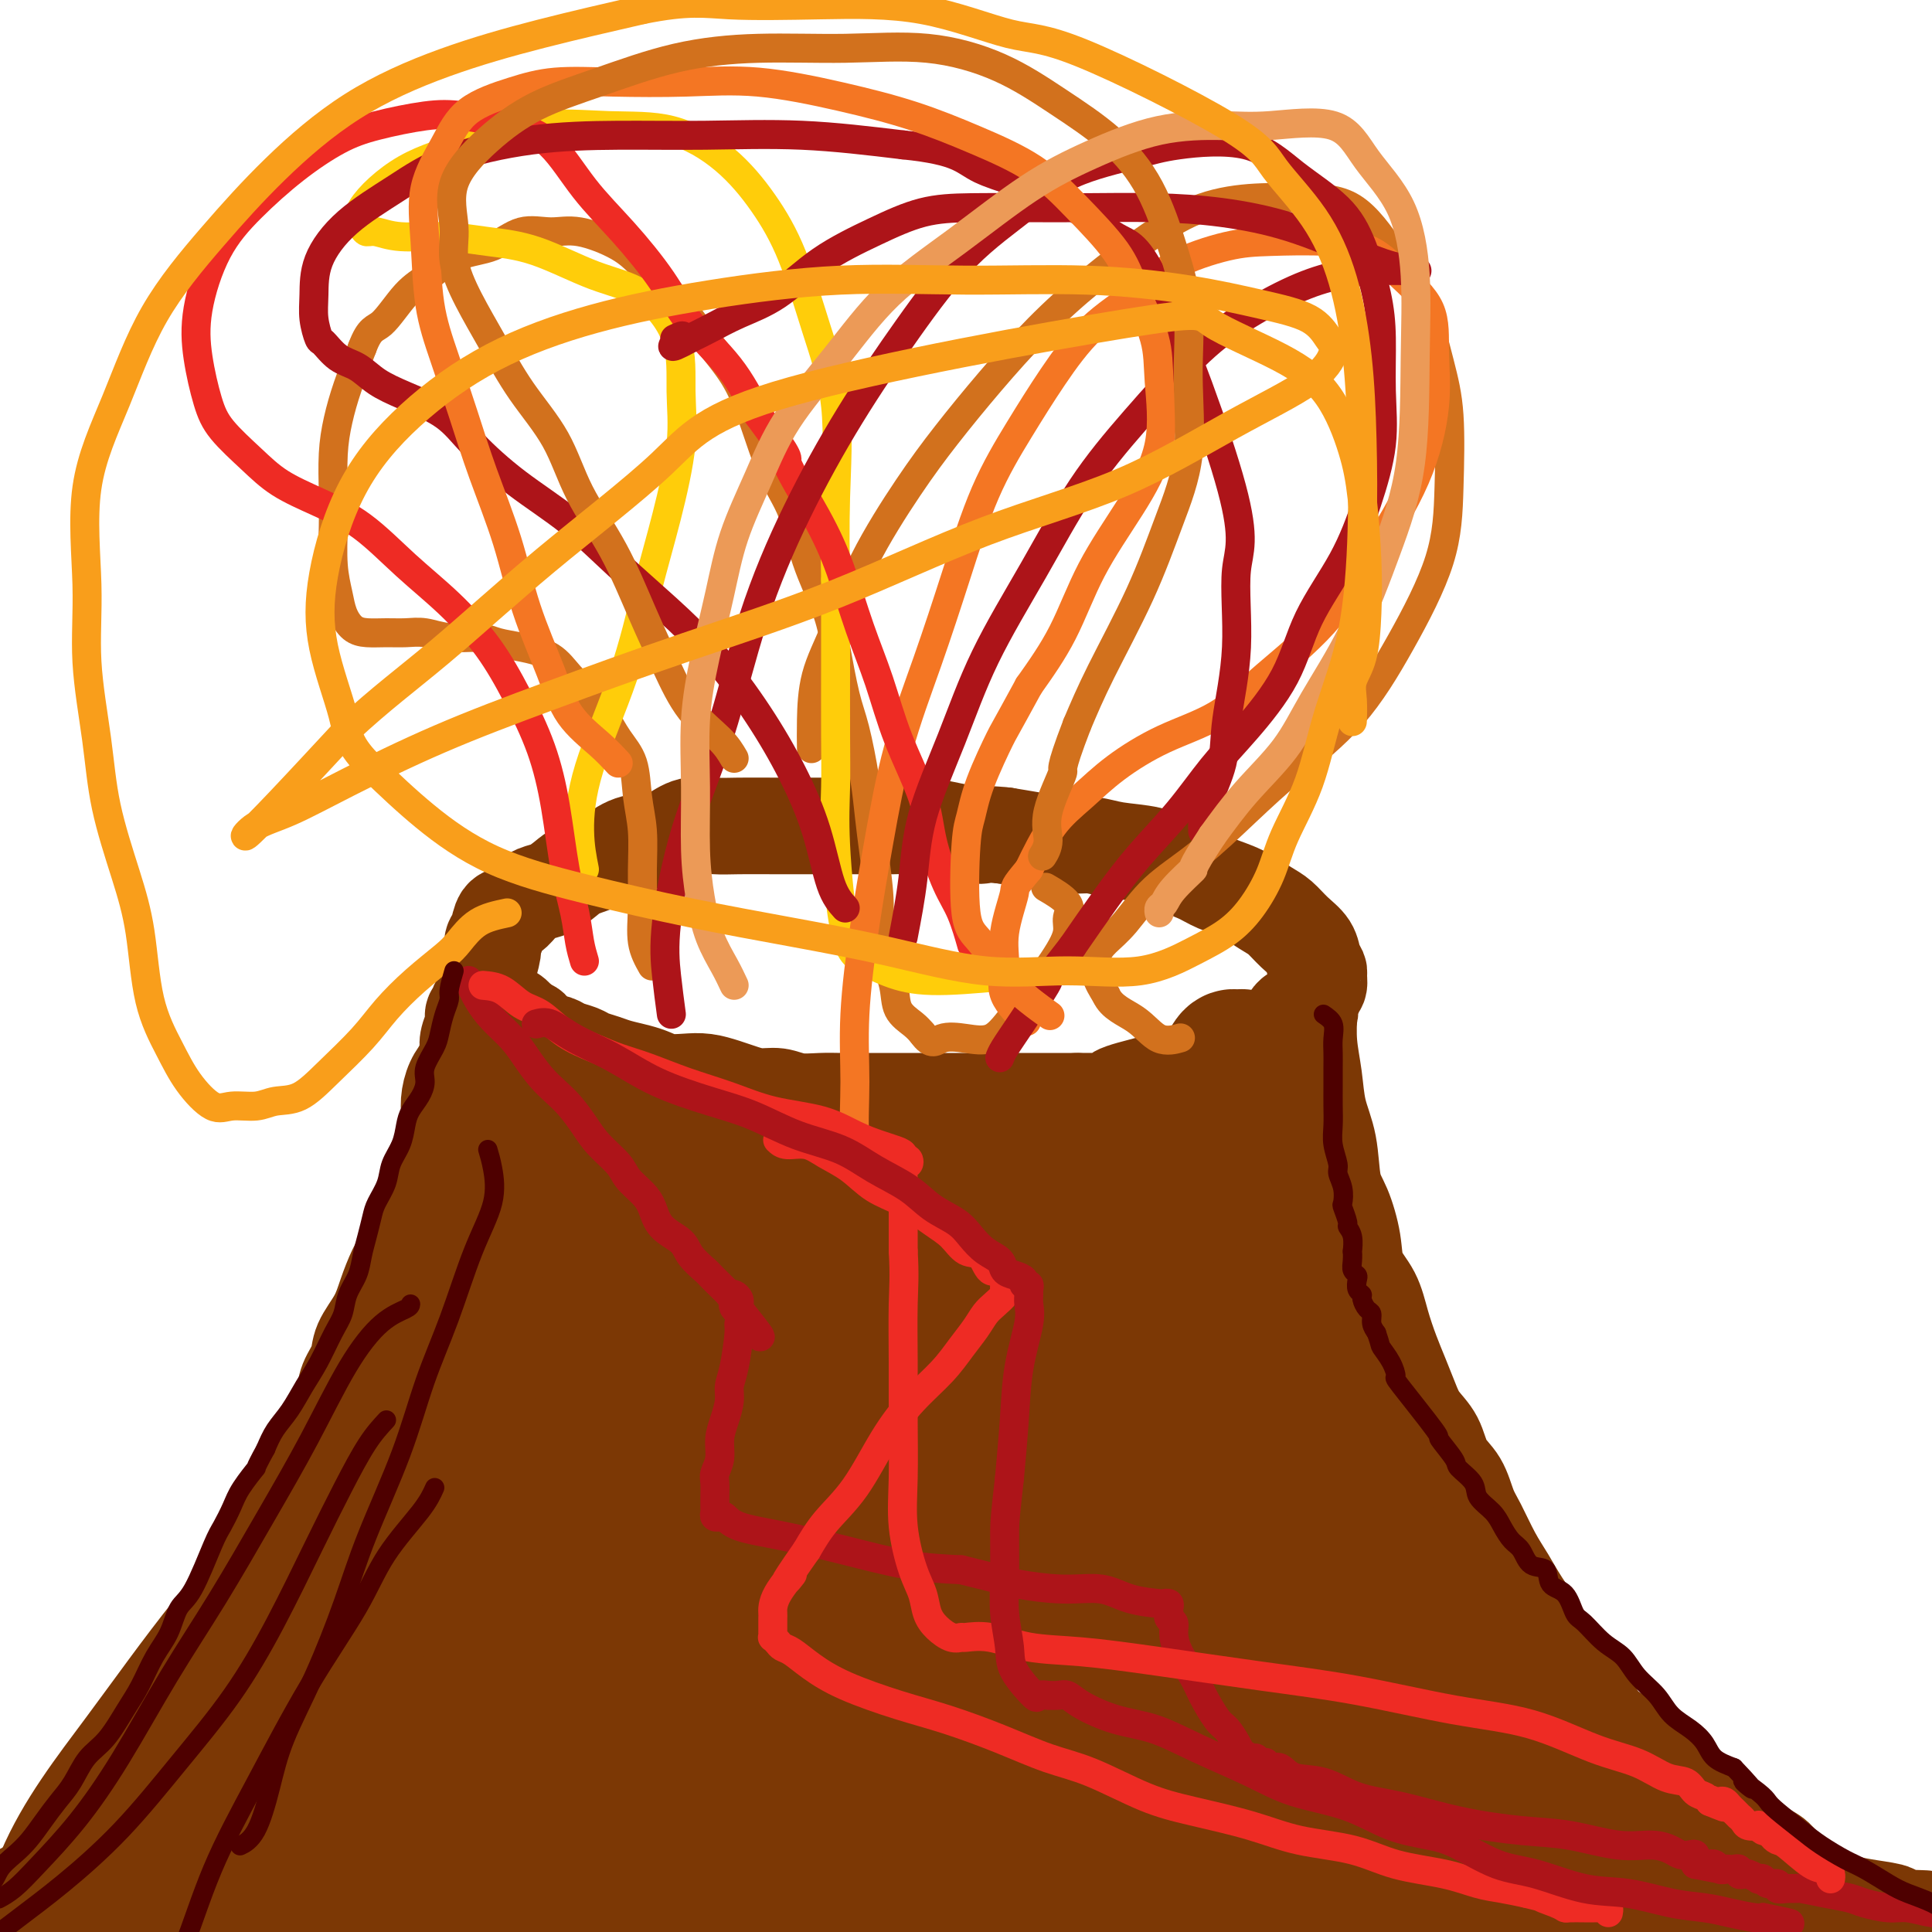 <svg viewBox='0 0 400 400' version='1.1' xmlns='http://www.w3.org/2000/svg' xmlns:xlink='http://www.w3.org/1999/xlink'><g fill='none' stroke='#7C3805' stroke-width='20' stroke-linecap='round' stroke-linejoin='round'><path d='M0,394c1.524,-0.751 3.048,-1.502 4,-2c0.952,-0.498 1.333,-0.742 2,-1c0.667,-0.258 1.618,-0.529 2,-1c0.382,-0.471 0.193,-1.141 1,-2c0.807,-0.859 2.611,-1.906 4,-3c1.389,-1.094 2.364,-2.235 3,-3c0.636,-0.765 0.932,-1.155 2,-2c1.068,-0.845 2.906,-2.147 4,-3c1.094,-0.853 1.444,-1.259 2,-2c0.556,-0.741 1.317,-1.817 2,-3c0.683,-1.183 1.286,-2.472 2,-3c0.714,-0.528 1.538,-0.297 2,-1c0.462,-0.703 0.560,-2.342 1,-3c0.440,-0.658 1.221,-0.335 2,-1c0.779,-0.665 1.555,-2.318 2,-3c0.445,-0.682 0.557,-0.394 1,-1c0.443,-0.606 1.217,-2.107 2,-3c0.783,-0.893 1.576,-1.178 2,-2c0.424,-0.822 0.481,-2.181 1,-3c0.519,-0.819 1.501,-1.098 2,-2c0.499,-0.902 0.515,-2.427 1,-3c0.485,-0.573 1.438,-0.193 2,-1c0.562,-0.807 0.732,-2.802 1,-4c0.268,-1.198 0.634,-1.599 1,-2'/><path d='M48,340c3.830,-5.725 1.406,-2.538 1,-2c-0.406,0.538 1.204,-1.574 2,-3c0.796,-1.426 0.776,-2.167 1,-3c0.224,-0.833 0.693,-1.758 1,-3c0.307,-1.242 0.453,-2.801 1,-4c0.547,-1.199 1.494,-2.039 2,-3c0.506,-0.961 0.572,-2.043 1,-3c0.428,-0.957 1.218,-1.791 2,-3c0.782,-1.209 1.557,-2.795 2,-4c0.443,-1.205 0.555,-2.030 1,-3c0.445,-0.970 1.222,-2.086 2,-3c0.778,-0.914 1.555,-1.626 2,-3c0.445,-1.374 0.557,-3.410 1,-5c0.443,-1.590 1.216,-2.735 2,-4c0.784,-1.265 1.579,-2.651 2,-4c0.421,-1.349 0.469,-2.659 1,-4c0.531,-1.341 1.546,-2.711 2,-4c0.454,-1.289 0.348,-2.496 1,-4c0.652,-1.504 2.061,-3.305 3,-5c0.939,-1.695 1.407,-3.284 2,-5c0.593,-1.716 1.311,-3.557 2,-5c0.689,-1.443 1.350,-2.486 2,-4c0.650,-1.514 1.291,-3.499 2,-5c0.709,-1.501 1.486,-2.519 2,-4c0.514,-1.481 0.764,-3.424 1,-5c0.236,-1.576 0.458,-2.785 1,-4c0.542,-1.215 1.405,-2.436 2,-4c0.595,-1.564 0.922,-3.471 1,-5c0.078,-1.529 -0.094,-2.681 0,-4c0.094,-1.319 0.456,-2.805 1,-4c0.544,-1.195 1.272,-2.097 2,-3'/><path d='M96,221c1.482,-5.312 1.186,-4.092 1,-4c-0.186,0.092 -0.261,-0.945 0,-2c0.261,-1.055 0.858,-2.128 1,-3c0.142,-0.872 -0.172,-1.544 0,-2c0.172,-0.456 0.830,-0.696 1,-1c0.170,-0.304 -0.148,-0.671 0,-1c0.148,-0.329 0.761,-0.621 1,-1c0.239,-0.379 0.103,-0.844 0,-1c-0.103,-0.156 -0.173,-0.004 0,0c0.173,0.004 0.589,-0.140 1,0c0.411,0.140 0.817,0.563 1,1c0.183,0.437 0.142,0.886 0,1c-0.142,0.114 -0.386,-0.108 0,0c0.386,0.108 1.402,0.544 2,1c0.598,0.456 0.776,0.930 1,1c0.224,0.070 0.492,-0.266 1,0c0.508,0.266 1.254,1.133 2,2'/><path d='M108,212c1.612,1.046 1.643,0.662 2,1c0.357,0.338 1.039,1.400 2,2c0.961,0.600 2.200,0.738 3,1c0.800,0.262 1.161,0.648 2,1c0.839,0.352 2.157,0.672 3,1c0.843,0.328 1.212,0.665 2,1c0.788,0.335 1.995,0.668 3,1c1.005,0.332 1.808,0.664 3,1c1.192,0.336 2.772,0.678 4,1c1.228,0.322 2.104,0.625 3,1c0.896,0.375 1.814,0.821 3,1c1.186,0.179 2.641,0.090 4,0c1.359,-0.090 2.621,-0.183 4,0c1.379,0.183 2.874,0.641 4,1c1.126,0.359 1.883,0.618 3,1c1.117,0.382 2.595,0.887 4,1c1.405,0.113 2.738,-0.166 4,0c1.262,0.166 2.452,0.776 4,1c1.548,0.224 3.455,0.060 5,0c1.545,-0.060 2.727,-0.016 4,0c1.273,0.016 2.636,0.004 4,0c1.364,-0.004 2.728,-0.001 4,0c1.272,0.001 2.453,0.000 4,0c1.547,-0.000 3.458,-0.000 5,0c1.542,0.000 2.713,0.000 4,0c1.287,-0.000 2.691,-0.000 4,0c1.309,0.000 2.522,0.000 4,0c1.478,-0.000 3.221,-0.000 5,0c1.779,0.000 3.594,0.000 5,0c1.406,-0.000 2.402,-0.000 4,0c1.598,0.000 3.799,0.000 6,0'/><path d='M223,228c11.817,0.024 8.359,-0.416 8,-1c-0.359,-0.584 2.380,-1.311 5,-2c2.620,-0.689 5.121,-1.340 7,-2c1.879,-0.660 3.137,-1.330 5,-2c1.863,-0.670 4.332,-1.340 6,-2c1.668,-0.660 2.536,-1.310 4,-2c1.464,-0.690 3.526,-1.420 5,-2c1.474,-0.580 2.361,-1.010 3,-2c0.639,-0.990 1.032,-2.542 2,-3c0.968,-0.458 2.512,0.177 3,0c0.488,-0.177 -0.080,-1.164 0,-2c0.080,-0.836 0.807,-1.519 1,-2c0.193,-0.481 -0.148,-0.761 0,-1c0.148,-0.239 0.784,-0.437 1,-1c0.216,-0.563 0.010,-1.490 0,-2c-0.010,-0.510 0.174,-0.602 0,-1c-0.174,-0.398 -0.705,-1.103 -1,-2c-0.295,-0.897 -0.353,-1.987 -1,-3c-0.647,-1.013 -1.884,-1.948 -3,-3c-1.116,-1.052 -2.110,-2.221 -3,-3c-0.890,-0.779 -1.676,-1.167 -3,-2c-1.324,-0.833 -3.187,-2.111 -5,-3c-1.813,-0.889 -3.576,-1.390 -5,-2c-1.424,-0.610 -2.509,-1.330 -4,-2c-1.491,-0.670 -3.390,-1.289 -5,-2c-1.610,-0.711 -2.933,-1.514 -5,-2c-2.067,-0.486 -4.880,-0.655 -7,-1c-2.120,-0.345 -3.548,-0.866 -5,-1c-1.452,-0.134 -2.929,0.118 -5,0c-2.071,-0.118 -4.734,-0.605 -7,-1c-2.266,-0.395 -4.133,-0.697 -6,-1'/><path d='M208,173c-5.484,-0.574 -4.193,-0.010 -5,0c-0.807,0.010 -3.712,-0.533 -6,-1c-2.288,-0.467 -3.958,-0.857 -6,-1c-2.042,-0.143 -4.456,-0.038 -6,0c-1.544,0.038 -2.219,0.010 -4,0c-1.781,-0.010 -4.668,-0.003 -7,0c-2.332,0.003 -4.110,0.001 -6,0c-1.890,-0.001 -3.891,-0.002 -5,0c-1.109,0.002 -1.325,0.007 -3,0c-1.675,-0.007 -4.810,-0.027 -7,0c-2.190,0.027 -3.435,0.099 -5,0c-1.565,-0.099 -3.449,-0.371 -5,0c-1.551,0.371 -2.768,1.384 -4,2c-1.232,0.616 -2.479,0.836 -4,1c-1.521,0.164 -3.317,0.271 -5,1c-1.683,0.729 -3.255,2.078 -5,3c-1.745,0.922 -3.665,1.415 -5,2c-1.335,0.585 -2.087,1.260 -3,2c-0.913,0.740 -1.989,1.544 -3,2c-1.011,0.456 -1.958,0.562 -3,1c-1.042,0.438 -2.178,1.206 -3,2c-0.822,0.794 -1.330,1.614 -2,2c-0.670,0.386 -1.504,0.338 -2,1c-0.496,0.662 -0.655,2.035 -1,3c-0.345,0.965 -0.877,1.522 -1,2c-0.123,0.478 0.162,0.876 0,2c-0.162,1.124 -0.773,2.972 -1,4c-0.227,1.028 -0.071,1.234 0,2c0.071,0.766 0.058,2.091 0,3c-0.058,0.909 -0.159,1.403 0,2c0.159,0.597 0.580,1.299 1,2'/><path d='M102,210c0.536,2.238 1.375,3.333 3,4c1.625,0.667 4.036,0.905 5,1c0.964,0.095 0.482,0.048 0,0'/><path d='M271,207c0.026,0.755 0.052,1.510 0,3c-0.052,1.490 -0.184,3.714 0,6c0.184,2.286 0.682,4.632 1,7c0.318,2.368 0.457,4.757 1,7c0.543,2.243 1.492,4.339 2,7c0.508,2.661 0.577,5.886 1,8c0.423,2.114 1.201,3.116 2,5c0.799,1.884 1.617,4.649 2,7c0.383,2.351 0.329,4.287 1,6c0.671,1.713 2.067,3.203 3,5c0.933,1.797 1.404,3.902 2,6c0.596,2.098 1.319,4.191 2,6c0.681,1.809 1.322,3.334 2,5c0.678,1.666 1.393,3.473 2,5c0.607,1.527 1.107,2.775 2,4c0.893,1.225 2.178,2.425 3,4c0.822,1.575 1.182,3.523 2,5c0.818,1.477 2.095,2.484 3,4c0.905,1.516 1.437,3.541 2,5c0.563,1.459 1.155,2.354 2,4c0.845,1.646 1.943,4.045 3,6c1.057,1.955 2.073,3.465 3,5c0.927,1.535 1.767,3.094 3,5c1.233,1.906 2.861,4.157 4,6c1.139,1.843 1.790,3.278 3,5c1.210,1.722 2.980,3.733 4,5c1.020,1.267 1.292,1.791 2,3c0.708,1.209 1.854,3.105 3,5'/><path d='M331,356c3.955,5.855 2.844,3.494 3,3c0.156,-0.494 1.580,0.879 3,2c1.420,1.121 2.837,1.991 4,3c1.163,1.009 2.073,2.157 3,3c0.927,0.843 1.872,1.381 3,2c1.128,0.619 2.438,1.318 3,2c0.562,0.682 0.377,1.348 1,2c0.623,0.652 2.053,1.291 3,2c0.947,0.709 1.411,1.489 2,2c0.589,0.511 1.302,0.755 2,1c0.698,0.245 1.379,0.492 2,1c0.621,0.508 1.181,1.278 2,2c0.819,0.722 1.896,1.397 3,2c1.104,0.603 2.235,1.135 3,2c0.765,0.865 1.165,2.063 2,3c0.835,0.937 2.107,1.614 3,2c0.893,0.386 1.409,0.480 2,1c0.591,0.520 1.256,1.467 2,2c0.744,0.533 1.565,0.654 2,1c0.435,0.346 0.483,0.919 1,1c0.517,0.081 1.502,-0.328 2,0c0.498,0.328 0.510,1.394 1,2c0.490,0.606 1.459,0.754 2,1c0.541,0.246 0.656,0.591 1,1c0.344,0.409 0.919,0.884 1,1c0.081,0.116 -0.332,-0.126 0,0c0.332,0.126 1.409,0.622 2,1c0.591,0.378 0.698,0.640 1,1c0.302,0.360 0.801,0.817 1,1c0.199,0.183 0.100,0.091 0,0'/><path d='M391,403c10.000,7.833 5.000,3.917 0,0'/><path d='M271,361c2.155,0.259 4.309,0.518 8,3c3.691,2.482 8.918,7.187 14,11c5.082,3.813 10.019,6.734 15,9c4.981,2.266 10.007,3.877 15,5c4.993,1.123 9.954,1.758 14,2c4.046,0.242 7.177,0.090 9,0c1.823,-0.090 2.339,-0.119 3,0c0.661,0.119 1.466,0.385 1,0c-0.466,-0.385 -2.204,-1.423 -6,-2c-3.796,-0.577 -9.651,-0.694 -16,-1c-6.349,-0.306 -13.190,-0.800 -20,-1c-6.810,-0.200 -13.587,-0.107 -20,0c-6.413,0.107 -12.462,0.227 -17,0c-4.538,-0.227 -7.565,-0.800 -10,-1c-2.435,-0.200 -4.278,-0.028 -6,0c-1.722,0.028 -3.321,-0.089 -2,0c1.321,0.089 5.563,0.385 11,2c5.437,1.615 12.068,4.548 19,7c6.932,2.452 14.164,4.423 22,6c7.836,1.577 16.276,2.762 23,4c6.724,1.238 11.733,2.531 17,3c5.267,0.469 10.792,0.115 14,0c3.208,-0.115 4.100,0.008 6,0c1.900,-0.008 4.808,-0.146 3,0c-1.808,0.146 -8.333,0.578 -14,0c-5.667,-0.578 -10.476,-2.165 -17,-3c-6.524,-0.835 -14.762,-0.917 -23,-1'/><path d='M314,404c-11.404,-0.964 -12.914,-1.372 -16,-2c-3.086,-0.628 -7.748,-1.474 -11,-2c-3.252,-0.526 -5.096,-0.730 -7,-1c-1.904,-0.270 -3.870,-0.606 -5,-1c-1.130,-0.394 -1.424,-0.846 0,-1c1.424,-0.154 4.566,-0.009 9,0c4.434,0.009 10.161,-0.117 17,1c6.839,1.117 14.791,3.475 21,5c6.209,1.525 10.677,2.215 16,3c5.323,0.785 11.502,1.664 16,2c4.498,0.336 7.316,0.128 10,0c2.684,-0.128 5.236,-0.174 7,0c1.764,0.174 2.741,0.570 2,0c-0.741,-0.570 -3.201,-2.106 -7,-3c-3.799,-0.894 -8.938,-1.147 -14,-2c-5.062,-0.853 -10.048,-2.305 -14,-3c-3.952,-0.695 -6.870,-0.631 -9,-1c-2.130,-0.369 -3.472,-1.170 -5,-2c-1.528,-0.830 -3.242,-1.688 -4,-2c-0.758,-0.312 -0.559,-0.076 0,0c0.559,0.076 1.479,-0.008 4,0c2.521,0.008 6.644,0.107 11,0c4.356,-0.107 8.946,-0.421 14,0c5.054,0.421 10.573,1.577 15,2c4.427,0.423 7.764,0.113 11,0c3.236,-0.113 6.371,-0.031 9,0c2.629,0.031 4.751,0.009 6,0c1.249,-0.009 1.624,-0.004 2,0'/><path d='M392,397c11.651,0.357 4.778,0.250 2,0c-2.778,-0.250 -1.462,-0.644 -2,-1c-0.538,-0.356 -2.931,-0.673 -5,-1c-2.069,-0.327 -3.815,-0.662 -5,-1c-1.185,-0.338 -1.809,-0.679 -3,-1c-1.191,-0.321 -2.949,-0.622 -4,-1c-1.051,-0.378 -1.396,-0.833 -2,-1c-0.604,-0.167 -1.468,-0.045 -2,0c-0.532,0.045 -0.734,0.012 -1,0c-0.266,-0.012 -0.597,-0.003 -1,0c-0.403,0.003 -0.879,0.001 -1,0c-0.121,-0.001 0.112,-0.000 0,0c-0.112,0.000 -0.569,0.000 -1,0c-0.431,-0.000 -0.838,-0.000 -1,0c-0.162,0.000 -0.081,0.000 0,0'/></g>
<g fill='none' stroke='#7C3805' stroke-width='28' stroke-linecap='round' stroke-linejoin='round'><path d='M280,382c-1.215,-0.656 -2.430,-1.313 -5,-3c-2.570,-1.687 -6.494,-4.405 -9,-7c-2.506,-2.595 -3.595,-5.068 -5,-9c-1.405,-3.932 -3.126,-9.323 -4,-15c-0.874,-5.677 -0.900,-11.640 -1,-17c-0.100,-5.360 -0.272,-10.119 0,-15c0.272,-4.881 0.990,-9.885 2,-14c1.010,-4.115 2.312,-7.340 3,-10c0.688,-2.660 0.762,-4.756 1,-6c0.238,-1.244 0.640,-1.638 1,-2c0.360,-0.362 0.676,-0.693 1,0c0.324,0.693 0.654,2.408 1,8c0.346,5.592 0.708,15.059 1,25c0.292,9.941 0.513,20.357 1,30c0.487,9.643 1.241,18.515 2,26c0.759,7.485 1.524,13.585 2,18c0.476,4.415 0.664,7.144 1,10c0.336,2.856 0.821,5.837 1,5c0.179,-0.837 0.052,-5.494 -1,-12c-1.052,-6.506 -3.027,-14.862 -5,-23c-1.973,-8.138 -3.942,-16.060 -5,-22c-1.058,-5.940 -1.203,-9.899 -2,-15c-0.797,-5.101 -2.245,-11.343 -3,-16c-0.755,-4.657 -0.816,-7.731 -1,-10c-0.184,-2.269 -0.491,-3.735 -1,-5c-0.509,-1.265 -1.219,-2.328 -1,-1c0.219,1.328 1.368,5.047 3,10c1.632,4.953 3.747,11.141 6,18c2.253,6.859 4.644,14.388 7,21c2.356,6.612 4.678,12.306 7,18'/><path d='M277,369c4.382,12.591 4.337,11.070 5,12c0.663,0.930 2.036,4.312 3,6c0.964,1.688 1.521,1.681 2,2c0.479,0.319 0.882,0.962 1,0c0.118,-0.962 -0.048,-3.530 0,-8c0.048,-4.470 0.311,-10.841 0,-17c-0.311,-6.159 -1.195,-12.107 -2,-17c-0.805,-4.893 -1.531,-8.733 -2,-12c-0.469,-3.267 -0.681,-5.962 -1,-8c-0.319,-2.038 -0.745,-3.418 -1,-5c-0.255,-1.582 -0.340,-3.366 0,-2c0.340,1.366 1.104,5.881 3,10c1.896,4.119 4.923,7.841 8,13c3.077,5.159 6.204,11.753 9,17c2.796,5.247 5.259,9.145 8,13c2.741,3.855 5.758,7.668 8,10c2.242,2.332 3.709,3.184 5,4c1.291,0.816 2.407,1.595 3,2c0.593,0.405 0.665,0.437 1,0c0.335,-0.437 0.934,-1.343 0,-4c-0.934,-2.657 -3.401,-7.064 -6,-11c-2.599,-3.936 -5.331,-7.401 -8,-11c-2.669,-3.599 -5.276,-7.333 -7,-10c-1.724,-2.667 -2.564,-4.267 -4,-6c-1.436,-1.733 -3.467,-3.599 -5,-5c-1.533,-1.401 -2.566,-2.339 -3,-3c-0.434,-0.661 -0.267,-1.046 0,-1c0.267,0.046 0.633,0.523 1,1'/><path d='M295,339c-2.722,-3.573 3.472,4.996 7,10c3.528,5.004 4.389,6.445 6,9c1.611,2.555 3.972,6.225 6,9c2.028,2.775 3.724,4.657 5,6c1.276,1.343 2.133,2.149 3,3c0.867,0.851 1.743,1.748 2,2c0.257,0.252 -0.104,-0.140 0,0c0.104,0.140 0.675,0.811 1,1c0.325,0.189 0.405,-0.104 1,0c0.595,0.104 1.704,0.605 2,1c0.296,0.395 -0.220,0.683 0,1c0.220,0.317 1.176,0.663 2,1c0.824,0.337 1.517,0.665 2,1c0.483,0.335 0.756,0.677 1,1c0.244,0.323 0.459,0.626 1,1c0.541,0.374 1.406,0.817 2,1c0.594,0.183 0.915,0.105 1,0c0.085,-0.105 -0.066,-0.239 0,0c0.066,0.239 0.350,0.850 1,1c0.650,0.150 1.666,-0.161 2,0c0.334,0.161 -0.014,0.796 0,1c0.014,0.204 0.388,-0.022 1,0c0.612,0.022 1.460,0.292 1,0c-0.460,-0.292 -2.230,-1.146 -4,-2'/><path d='M338,386c2.272,1.282 -1.547,-2.015 -4,-4c-2.453,-1.985 -3.541,-2.660 -5,-4c-1.459,-1.340 -3.291,-3.345 -5,-5c-1.709,-1.655 -3.297,-2.958 -5,-4c-1.703,-1.042 -3.523,-1.822 -5,-3c-1.477,-1.178 -2.611,-2.754 -4,-4c-1.389,-1.246 -3.033,-2.164 -4,-3c-0.967,-0.836 -1.256,-1.591 -2,-3c-0.744,-1.409 -1.941,-3.470 -3,-5c-1.059,-1.530 -1.979,-2.527 -3,-4c-1.021,-1.473 -2.142,-3.421 -3,-5c-0.858,-1.579 -1.451,-2.789 -2,-4c-0.549,-1.211 -1.052,-2.422 -2,-4c-0.948,-1.578 -2.341,-3.523 -3,-5c-0.659,-1.477 -0.584,-2.487 -1,-4c-0.416,-1.513 -1.323,-3.531 -2,-5c-0.677,-1.469 -1.126,-2.390 -2,-4c-0.874,-1.610 -2.175,-3.910 -3,-6c-0.825,-2.090 -1.176,-3.968 -2,-6c-0.824,-2.032 -2.121,-4.216 -3,-6c-0.879,-1.784 -1.338,-3.169 -2,-5c-0.662,-1.831 -1.526,-4.110 -2,-6c-0.474,-1.890 -0.560,-3.392 -1,-5c-0.440,-1.608 -1.236,-3.322 -2,-5c-0.764,-1.678 -1.496,-3.319 -2,-5c-0.504,-1.681 -0.779,-3.401 -1,-5c-0.221,-1.599 -0.388,-3.078 -1,-5c-0.612,-1.922 -1.669,-4.288 -2,-6c-0.331,-1.712 0.065,-2.768 0,-4c-0.065,-1.232 -0.590,-2.638 -1,-4c-0.410,-1.362 -0.705,-2.681 -1,-4'/><path d='M260,244c-1.950,-8.038 -0.326,-3.634 0,-3c0.326,0.634 -0.645,-2.501 -1,-4c-0.355,-1.499 -0.094,-1.360 0,-2c0.094,-0.640 0.021,-2.058 0,-3c-0.021,-0.942 0.009,-1.408 0,-2c-0.009,-0.592 -0.059,-1.309 0,-2c0.059,-0.691 0.226,-1.355 0,-2c-0.226,-0.645 -0.844,-1.269 -1,-2c-0.156,-0.731 0.151,-1.568 0,-2c-0.151,-0.432 -0.761,-0.457 -1,-1c-0.239,-0.543 -0.107,-1.602 0,-2c0.107,-0.398 0.187,-0.133 0,0c-0.187,0.133 -0.643,0.134 -1,0c-0.357,-0.134 -0.616,-0.405 -1,0c-0.384,0.405 -0.895,1.485 -1,2c-0.105,0.515 0.195,0.466 0,3c-0.195,2.534 -0.886,7.651 -2,12c-1.114,4.349 -2.650,7.930 -4,12c-1.350,4.070 -2.515,8.628 -4,12c-1.485,3.372 -3.291,5.556 -4,8c-0.709,2.444 -0.319,5.146 -1,7c-0.681,1.854 -2.431,2.859 -3,4c-0.569,1.141 0.043,2.419 0,3c-0.043,0.581 -0.742,0.464 -1,1c-0.258,0.536 -0.074,1.725 0,1c0.074,-0.725 0.037,-3.362 0,-6'/><path d='M235,278c0.146,-2.434 1.009,-6.519 2,-10c0.991,-3.481 2.108,-6.358 3,-10c0.892,-3.642 1.558,-8.049 2,-11c0.442,-2.951 0.660,-4.446 1,-6c0.340,-1.554 0.800,-3.167 1,-4c0.200,-0.833 0.138,-0.887 0,-1c-0.138,-0.113 -0.353,-0.286 0,-1c0.353,-0.714 1.274,-1.968 0,2c-1.274,3.968 -4.743,13.160 -9,22c-4.257,8.840 -9.301,17.329 -13,24c-3.699,6.671 -6.053,11.525 -9,17c-2.947,5.475 -6.486,11.572 -9,16c-2.514,4.428 -4.003,7.188 -5,9c-0.997,1.812 -1.503,2.675 -2,4c-0.497,1.325 -0.986,3.111 0,1c0.986,-2.111 3.447,-8.119 7,-15c3.553,-6.881 8.200,-14.635 13,-22c4.800,-7.365 9.755,-14.342 14,-21c4.245,-6.658 7.781,-12.997 11,-18c3.219,-5.003 6.120,-8.669 8,-11c1.880,-2.331 2.739,-3.325 3,-4c0.261,-0.675 -0.078,-1.030 0,-1c0.078,0.030 0.571,0.447 -2,3c-2.571,2.553 -8.207,7.244 -13,12c-4.793,4.756 -8.743,9.578 -14,14c-5.257,4.422 -11.822,8.443 -16,12c-4.178,3.557 -5.971,6.650 -9,9c-3.029,2.350 -7.294,3.957 -10,5c-2.706,1.043 -3.853,1.521 -5,2'/><path d='M184,295c-2.737,1.018 -2.078,0.062 -2,0c0.078,-0.062 -0.425,0.771 0,0c0.425,-0.771 1.778,-3.147 4,-6c2.222,-2.853 5.314,-6.185 9,-9c3.686,-2.815 7.967,-5.114 12,-8c4.033,-2.886 7.818,-6.359 12,-9c4.182,-2.641 8.760,-4.452 12,-6c3.240,-1.548 5.140,-2.835 7,-4c1.860,-1.165 3.678,-2.209 5,-3c1.322,-0.791 2.148,-1.329 3,-2c0.852,-0.671 1.729,-1.475 2,-2c0.271,-0.525 -0.064,-0.771 0,-1c0.064,-0.229 0.528,-0.443 1,-1c0.472,-0.557 0.953,-1.459 1,-2c0.047,-0.541 -0.341,-0.723 0,-1c0.341,-0.277 1.412,-0.649 2,-1c0.588,-0.351 0.693,-0.682 1,-1c0.307,-0.318 0.817,-0.625 1,-1c0.183,-0.375 0.039,-0.818 0,-1c-0.039,-0.182 0.025,-0.103 -1,0c-1.025,0.103 -3.140,0.231 -5,1c-1.860,0.769 -3.465,2.179 -6,3c-2.535,0.821 -5.998,1.053 -9,2c-3.002,0.947 -5.542,2.607 -8,3c-2.458,0.393 -4.834,-0.482 -8,0c-3.166,0.482 -7.122,2.322 -10,3c-2.878,0.678 -4.680,0.194 -7,0c-2.320,-0.194 -5.160,-0.097 -8,0'/><path d='M192,249c-6.430,0.468 -6.004,0.136 -7,0c-0.996,-0.136 -3.413,-0.078 -6,0c-2.587,0.078 -5.345,0.176 -8,0c-2.655,-0.176 -5.209,-0.624 -7,-1c-1.791,-0.376 -2.821,-0.678 -5,-1c-2.179,-0.322 -5.508,-0.665 -8,-1c-2.492,-0.335 -4.147,-0.663 -6,-1c-1.853,-0.337 -3.903,-0.683 -6,-1c-2.097,-0.317 -4.241,-0.604 -6,-1c-1.759,-0.396 -3.134,-0.901 -4,-1c-0.866,-0.099 -1.224,0.207 -2,0c-0.776,-0.207 -1.972,-0.928 -1,-1c0.972,-0.072 4.111,0.506 7,2c2.889,1.494 5.526,3.903 9,6c3.474,2.097 7.783,3.882 12,6c4.217,2.118 8.340,4.570 12,6c3.660,1.430 6.857,1.837 10,3c3.143,1.163 6.234,3.082 9,4c2.766,0.918 5.208,0.835 7,1c1.792,0.165 2.934,0.577 4,1c1.066,0.423 2.057,0.858 3,1c0.943,0.142 1.837,-0.008 1,0c-0.837,0.008 -3.404,0.173 -6,0c-2.596,-0.173 -5.222,-0.686 -9,-2c-3.778,-1.314 -8.710,-3.431 -13,-5c-4.290,-1.569 -7.940,-2.591 -12,-4c-4.060,-1.409 -8.530,-3.204 -13,-5'/><path d='M147,255c-9.660,-3.175 -7.809,-3.111 -10,-4c-2.191,-0.889 -8.422,-2.729 -12,-4c-3.578,-1.271 -4.502,-1.972 -6,-3c-1.498,-1.028 -3.569,-2.383 -5,-3c-1.431,-0.617 -2.222,-0.494 -3,-1c-0.778,-0.506 -1.543,-1.639 -1,-2c0.543,-0.361 2.393,0.050 5,0c2.607,-0.050 5.972,-0.561 9,0c3.028,0.561 5.720,2.193 8,3c2.280,0.807 4.147,0.790 6,1c1.853,0.210 3.693,0.648 5,1c1.307,0.352 2.080,0.618 3,1c0.920,0.382 1.988,0.879 3,1c1.012,0.121 1.968,-0.134 1,0c-0.968,0.134 -3.861,0.658 -6,0c-2.139,-0.658 -3.526,-2.496 -5,-4c-1.474,-1.504 -3.037,-2.673 -5,-4c-1.963,-1.327 -4.326,-2.812 -6,-4c-1.674,-1.188 -2.659,-2.079 -4,-3c-1.341,-0.921 -3.039,-1.871 -4,-3c-0.961,-1.129 -1.186,-2.438 -2,-3c-0.814,-0.562 -2.218,-0.377 -3,-1c-0.782,-0.623 -0.941,-2.052 -1,-1c-0.059,1.052 -0.017,4.586 0,9c0.017,4.414 0.008,9.707 0,15'/><path d='M114,246c-0.193,6.830 -0.175,12.406 0,20c0.175,7.594 0.506,17.208 0,26c-0.506,8.792 -1.848,16.763 -4,24c-2.152,7.237 -5.112,13.739 -7,19c-1.888,5.261 -2.702,9.282 -4,12c-1.298,2.718 -3.080,4.132 -4,5c-0.920,0.868 -0.977,1.188 -2,1c-1.023,-0.188 -3.010,-0.885 -4,-4c-0.990,-3.115 -0.982,-8.648 -1,-15c-0.018,-6.352 -0.060,-13.522 0,-20c0.060,-6.478 0.223,-12.265 1,-18c0.777,-5.735 2.170,-11.417 3,-16c0.830,-4.583 1.099,-8.065 2,-11c0.901,-2.935 2.435,-5.323 3,-7c0.565,-1.677 0.162,-2.642 0,-4c-0.162,-1.358 -0.083,-3.108 0,-1c0.083,2.108 0.171,8.073 0,16c-0.171,7.927 -0.602,17.817 -2,27c-1.398,9.183 -3.762,17.659 -6,26c-2.238,8.341 -4.349,16.546 -6,23c-1.651,6.454 -2.841,11.157 -4,15c-1.159,3.843 -2.288,6.826 -3,9c-0.712,2.174 -1.009,3.541 -1,5c0.009,1.459 0.322,3.012 0,1c-0.322,-2.012 -1.280,-7.589 0,-15c1.280,-7.411 4.797,-16.657 8,-25c3.203,-8.343 6.093,-15.785 9,-23c2.907,-7.215 5.831,-14.204 8,-19c2.169,-4.796 3.585,-7.398 5,-10'/><path d='M105,287c3.528,-8.665 1.347,-4.327 1,-4c-0.347,0.327 1.140,-3.359 0,-1c-1.140,2.359 -4.908,10.761 -9,19c-4.092,8.239 -8.508,16.314 -13,24c-4.492,7.686 -9.060,14.981 -14,22c-4.940,7.019 -10.252,13.762 -16,21c-5.748,7.238 -11.931,14.973 -18,22c-6.069,7.027 -12.022,13.347 -16,18c-3.978,4.653 -5.980,7.639 -8,9c-2.020,1.361 -4.059,1.095 -5,1c-0.941,-0.095 -0.785,-0.020 0,-5c0.785,-4.980 2.198,-15.015 6,-24c3.802,-8.985 9.993,-16.920 16,-25c6.007,-8.080 11.832,-16.305 18,-24c6.168,-7.695 12.681,-14.860 18,-20c5.319,-5.140 9.446,-8.257 13,-11c3.554,-2.743 6.535,-5.114 8,-6c1.465,-0.886 1.414,-0.287 2,0c0.586,0.287 1.808,0.264 0,3c-1.808,2.736 -6.647,8.233 -11,14c-4.353,5.767 -8.221,11.806 -13,18c-4.779,6.194 -10.468,12.544 -16,19c-5.532,6.456 -10.906,13.017 -16,19c-5.094,5.983 -9.909,11.388 -13,15c-3.091,3.612 -4.457,5.432 -6,7c-1.543,1.568 -3.261,2.884 -2,2c1.261,-0.884 5.503,-3.967 10,-9c4.497,-5.033 9.248,-12.017 14,-19'/><path d='M35,372c6.289,-8.006 10.012,-14.020 15,-21c4.988,-6.980 11.240,-14.927 16,-21c4.760,-6.073 8.029,-10.272 11,-14c2.971,-3.728 5.644,-6.985 7,-9c1.356,-2.015 1.396,-2.786 2,-4c0.604,-1.214 1.772,-2.869 0,-1c-1.772,1.869 -6.486,7.264 -11,13c-4.514,5.736 -8.829,11.813 -13,18c-4.171,6.187 -8.198,12.483 -12,18c-3.802,5.517 -7.379,10.256 -10,14c-2.621,3.744 -4.288,6.492 -5,8c-0.712,1.508 -0.470,1.777 -1,3c-0.530,1.223 -1.831,3.399 0,1c1.831,-2.399 6.794,-9.373 12,-16c5.206,-6.627 10.655,-12.906 16,-19c5.345,-6.094 10.585,-12.002 16,-17c5.415,-4.998 11.005,-9.087 15,-12c3.995,-2.913 6.397,-4.652 8,-6c1.603,-1.348 2.409,-2.305 2,-1c-0.409,1.305 -2.033,4.873 -5,10c-2.967,5.127 -7.277,11.814 -12,18c-4.723,6.186 -9.860,11.870 -15,18c-5.140,6.130 -10.282,12.704 -15,18c-4.718,5.296 -9.013,9.314 -12,13c-2.987,3.686 -4.667,7.040 -6,9c-1.333,1.960 -2.321,2.528 -3,3c-0.679,0.472 -1.051,0.849 0,1c1.051,0.151 3.526,0.075 6,0'/><path d='M41,396c4.771,-2.237 13.698,-8.330 21,-14c7.302,-5.670 12.977,-10.915 19,-16c6.023,-5.085 12.392,-10.008 18,-14c5.608,-3.992 10.456,-7.054 13,-9c2.544,-1.946 2.785,-2.777 4,-4c1.215,-1.223 3.402,-2.838 1,0c-2.402,2.838 -9.395,10.128 -16,18c-6.605,7.872 -12.821,16.325 -19,24c-6.179,7.675 -12.319,14.572 -17,20c-4.681,5.428 -7.901,9.386 -10,12c-2.099,2.614 -3.077,3.885 -3,4c0.077,0.115 1.210,-0.925 6,-5c4.790,-4.075 13.237,-11.186 22,-19c8.763,-7.814 17.844,-16.331 27,-25c9.156,-8.669 18.389,-17.490 27,-25c8.611,-7.510 16.601,-13.708 22,-18c5.399,-4.292 8.206,-6.679 11,-9c2.794,-2.321 5.575,-4.575 3,-2c-2.575,2.575 -10.505,9.979 -19,18c-8.495,8.021 -17.554,16.661 -27,26c-9.446,9.339 -19.279,19.379 -28,29c-8.721,9.621 -16.330,18.822 -21,24c-4.670,5.178 -6.402,6.331 -7,7c-0.598,0.669 -0.061,0.853 -1,2c-0.939,1.147 -3.355,3.256 2,-1c5.355,-4.256 18.480,-14.877 31,-26c12.520,-11.123 24.434,-22.750 37,-33c12.566,-10.250 25.783,-19.125 39,-28'/><path d='M176,332c23.246,-17.385 27.362,-17.846 33,-20c5.638,-2.154 12.800,-6.001 17,-8c4.200,-1.999 5.439,-2.149 5,-1c-0.439,1.149 -2.555,3.596 -5,6c-2.445,2.404 -5.217,4.763 -23,21c-17.783,16.237 -50.576,46.352 -68,62c-17.424,15.648 -19.478,16.829 -22,19c-2.522,2.171 -5.513,5.330 -7,7c-1.487,1.670 -1.472,1.850 -1,2c0.472,0.150 1.400,0.270 8,-5c6.600,-5.270 18.872,-15.931 31,-26c12.128,-10.069 24.113,-19.546 36,-28c11.887,-8.454 23.678,-15.885 33,-22c9.322,-6.115 16.176,-10.915 21,-14c4.824,-3.085 7.619,-4.455 9,-5c1.381,-0.545 1.350,-0.265 1,0c-0.350,0.265 -1.018,0.513 -7,5c-5.982,4.487 -17.277,13.211 -29,22c-11.723,8.789 -23.874,17.643 -35,26c-11.126,8.357 -21.227,16.216 -29,22c-7.773,5.784 -13.218,9.494 -17,12c-3.782,2.506 -5.903,3.808 -6,4c-0.097,0.192 1.829,-0.726 8,-6c6.171,-5.274 16.588,-14.906 28,-23c11.412,-8.094 23.817,-14.652 34,-21c10.183,-6.348 18.142,-12.485 26,-17c7.858,-4.515 15.616,-7.408 20,-9c4.384,-1.592 5.396,-1.883 6,-2c0.604,-0.117 0.802,-0.058 1,0'/><path d='M244,333c2.424,-0.060 -5.016,5.289 -13,12c-7.984,6.711 -16.513,14.784 -26,23c-9.487,8.216 -19.931,16.575 -28,23c-8.069,6.425 -13.761,10.918 -18,14c-4.239,3.082 -7.024,4.755 -8,6c-0.976,1.245 -0.143,2.062 0,2c0.143,-0.062 -0.402,-1.002 4,-5c4.402,-3.998 13.753,-11.053 23,-17c9.247,-5.947 18.391,-10.787 27,-16c8.609,-5.213 16.683,-10.797 23,-14c6.317,-3.203 10.878,-4.023 14,-5c3.122,-0.977 4.804,-2.112 6,-3c1.196,-0.888 1.907,-1.529 1,0c-0.907,1.529 -3.432,5.228 -9,11c-5.568,5.772 -14.179,13.616 -24,22c-9.821,8.384 -20.853,17.306 -29,24c-8.147,6.694 -13.410,11.159 -17,14c-3.590,2.841 -5.506,4.058 -7,5c-1.494,0.942 -2.565,1.608 -1,0c1.565,-1.608 5.767,-5.492 12,-10c6.233,-4.508 14.498,-9.640 23,-16c8.502,-6.360 17.242,-13.947 26,-20c8.758,-6.053 17.535,-10.573 24,-14c6.465,-3.427 10.619,-5.760 13,-7c2.381,-1.240 2.990,-1.388 4,-2c1.010,-0.612 2.421,-1.690 1,0c-1.421,1.690 -5.674,6.146 -11,11c-5.326,4.854 -11.727,10.105 -19,16c-7.273,5.895 -15.420,12.433 -21,17c-5.580,4.567 -8.594,7.162 -11,9c-2.406,1.838 -4.203,2.919 -6,4'/><path d='M197,417c-10.762,9.196 -4.169,3.685 0,0c4.169,-3.685 5.912,-5.543 11,-9c5.088,-3.457 13.522,-8.513 21,-13c7.478,-4.487 14.000,-8.407 19,-11c5.000,-2.593 8.477,-3.861 14,-6c5.523,-2.139 13.091,-5.150 13,-3c-0.091,2.150 -7.842,9.462 -15,16c-7.158,6.538 -13.724,12.304 -20,18c-6.276,5.696 -12.263,11.324 -17,15c-4.737,3.676 -8.224,5.401 -10,7c-1.776,1.599 -1.841,3.070 -2,4c-0.159,0.930 -0.411,1.317 2,-1c2.411,-2.317 7.484,-7.337 13,-12c5.516,-4.663 11.473,-8.968 17,-13c5.527,-4.032 10.624,-7.791 15,-11c4.376,-3.209 8.031,-5.868 11,-8c2.969,-2.132 5.253,-3.738 7,-5c1.747,-1.262 2.956,-2.181 4,-3c1.044,-0.819 1.924,-1.540 0,-1c-1.924,0.540 -6.650,2.340 -12,5c-5.350,2.660 -11.322,6.179 -17,9c-5.678,2.821 -11.060,4.945 -16,7c-4.940,2.055 -9.436,4.043 -13,5c-3.564,0.957 -6.195,0.884 -9,1c-2.805,0.116 -5.783,0.423 -8,0c-2.217,-0.423 -3.674,-1.575 -5,-5c-1.326,-3.425 -2.522,-9.121 -3,-15c-0.478,-5.879 -0.239,-11.939 0,-18'/><path d='M197,370c-0.299,-9.639 0.453,-17.238 1,-23c0.547,-5.762 0.890,-9.687 1,-14c0.110,-4.313 -0.011,-9.014 0,-13c0.011,-3.986 0.156,-7.257 0,-10c-0.156,-2.743 -0.613,-4.958 -2,-6c-1.387,-1.042 -3.704,-0.913 -7,-1c-3.296,-0.087 -7.571,-0.392 -12,1c-4.429,1.392 -9.010,4.479 -13,7c-3.990,2.521 -7.387,4.475 -10,6c-2.613,1.525 -4.441,2.619 -6,4c-1.559,1.381 -2.848,3.047 -3,3c-0.152,-0.047 0.832,-1.807 3,-4c2.168,-2.193 5.519,-4.818 10,-9c4.481,-4.182 10.092,-9.922 14,-14c3.908,-4.078 6.112,-6.494 8,-9c1.888,-2.506 3.461,-5.101 5,-7c1.539,-1.899 3.044,-3.103 1,-2c-2.044,1.103 -7.639,4.513 -13,9c-5.361,4.487 -10.489,10.052 -16,15c-5.511,4.948 -11.405,9.281 -16,13c-4.595,3.719 -7.890,6.826 -10,9c-2.110,2.174 -3.034,3.414 -4,4c-0.966,0.586 -1.975,0.516 -2,0c-0.025,-0.516 0.935,-1.479 3,-5c2.065,-3.521 5.236,-9.601 9,-15c3.764,-5.399 8.122,-10.117 12,-15c3.878,-4.883 7.275,-9.930 10,-14c2.725,-4.070 4.779,-7.163 6,-9c1.221,-1.837 1.611,-2.419 2,-3'/><path d='M168,268c4.842,-6.629 1.946,-2.702 0,-1c-1.946,1.702 -2.944,1.179 -5,3c-2.056,1.821 -5.171,5.985 -9,10c-3.829,4.015 -8.371,7.880 -11,11c-2.629,3.120 -3.344,5.496 -4,7c-0.656,1.504 -1.252,2.136 -2,3c-0.748,0.864 -1.646,1.959 -1,1c0.646,-0.959 2.837,-3.973 5,-7c2.163,-3.027 4.298,-6.067 6,-9c1.702,-2.933 2.972,-5.757 4,-8c1.028,-2.243 1.813,-3.903 2,-5c0.187,-1.097 -0.225,-1.630 0,-2c0.225,-0.370 1.088,-0.577 0,-1c-1.088,-0.423 -4.127,-1.063 -7,0c-2.873,1.063 -5.582,3.830 -8,6c-2.418,2.170 -4.546,3.745 -7,6c-2.454,2.255 -5.232,5.190 -7,7c-1.768,1.810 -2.524,2.495 -3,3c-0.476,0.505 -0.672,0.830 -1,1c-0.328,0.170 -0.788,0.184 -1,0c-0.212,-0.184 -0.176,-0.566 0,-2c0.176,-1.434 0.492,-3.919 1,-6c0.508,-2.081 1.208,-3.756 2,-5c0.792,-1.244 1.676,-2.055 2,-3c0.324,-0.945 0.087,-2.024 0,-3c-0.087,-0.976 -0.025,-1.850 0,-2c0.025,-0.150 0.012,0.425 0,1'/><path d='M124,273c0.464,-2.757 0.124,-0.149 0,1c-0.124,1.149 -0.033,0.839 0,1c0.033,0.161 0.009,0.791 0,1c-0.009,0.209 -0.002,-0.005 0,0c0.002,0.005 0.001,0.228 0,0c-0.001,-0.228 -0.000,-0.905 0,-1c0.000,-0.095 0.000,0.394 0,1c-0.000,0.606 0.000,1.328 0,2c-0.000,0.672 -0.001,1.294 0,2c0.001,0.706 0.002,1.496 0,2c-0.002,0.504 -0.007,0.724 0,1c0.007,0.276 0.027,0.610 0,1c-0.027,0.390 -0.100,0.837 0,1c0.100,0.163 0.373,0.044 1,0c0.627,-0.044 1.608,-0.013 2,0c0.392,0.013 0.196,0.006 0,0'/></g>
<g fill='none' stroke='#AD1419' stroke-width='6' stroke-linecap='round' stroke-linejoin='round'><path d='M97,203c0.608,1.334 1.215,2.668 2,4c0.785,1.332 1.746,2.664 3,4c1.254,1.336 2.800,2.678 4,4c1.200,1.322 2.054,2.625 3,4c0.946,1.375 1.984,2.821 3,4c1.016,1.179 2.009,2.090 3,3c0.991,0.910 1.980,1.818 3,3c1.020,1.182 2.073,2.637 3,4c0.927,1.363 1.729,2.632 3,4c1.271,1.368 3.010,2.834 4,4c0.990,1.166 1.232,2.030 2,3c0.768,0.970 2.063,2.044 3,3c0.937,0.956 1.516,1.794 2,3c0.484,1.206 0.874,2.781 2,4c1.126,1.219 2.987,2.084 4,3c1.013,0.916 1.179,1.885 2,3c0.821,1.115 2.296,2.376 3,3c0.704,0.624 0.636,0.611 1,1c0.364,0.389 1.159,1.179 2,2c0.841,0.821 1.728,1.673 2,2c0.272,0.327 -0.071,0.129 0,0c0.071,-0.129 0.555,-0.189 1,0c0.445,0.189 0.851,0.628 1,1c0.149,0.372 0.043,0.678 0,1c-0.043,0.322 -0.021,0.661 0,1'/><path d='M153,271c8.662,10.777 2.318,3.720 0,1c-2.318,-2.720 -0.611,-1.102 0,0c0.611,1.102 0.126,1.687 0,2c-0.126,0.313 0.107,0.355 0,2c-0.107,1.645 -0.555,4.894 -1,7c-0.445,2.106 -0.889,3.070 -1,4c-0.111,0.930 0.110,1.824 0,3c-0.110,1.176 -0.551,2.632 -1,4c-0.449,1.368 -0.905,2.649 -1,4c-0.095,1.351 0.171,2.772 0,4c-0.171,1.228 -0.778,2.262 -1,3c-0.222,0.738 -0.059,1.181 0,2c0.059,0.819 0.015,2.013 0,3c-0.015,0.987 -0.001,1.768 0,2c0.001,0.232 -0.011,-0.083 0,0c0.011,0.083 0.046,0.564 0,1c-0.046,0.436 -0.175,0.826 0,1c0.175,0.174 0.652,0.132 1,0c0.348,-0.132 0.567,-0.354 1,0c0.433,0.354 1.080,1.286 3,2c1.920,0.714 5.113,1.212 9,2c3.887,0.788 8.470,1.866 13,3c4.530,1.134 9.009,2.324 13,3c3.991,0.676 7.496,0.838 11,1'/><path d='M199,325c10.172,2.468 10.103,2.637 12,3c1.897,0.363 5.761,0.921 9,1c3.239,0.079 5.852,-0.319 8,0c2.148,0.319 3.829,1.356 6,2c2.171,0.644 4.830,0.894 6,1c1.170,0.106 0.850,0.066 1,0c0.150,-0.066 0.771,-0.158 1,0c0.229,0.158 0.065,0.567 0,1c-0.065,0.433 -0.032,0.891 0,1c0.032,0.109 0.062,-0.132 0,0c-0.062,0.132 -0.217,0.636 0,1c0.217,0.364 0.805,0.587 1,1c0.195,0.413 -0.005,1.014 0,2c0.005,0.986 0.213,2.356 1,4c0.787,1.644 2.151,3.560 3,5c0.849,1.440 1.183,2.402 2,4c0.817,1.598 2.116,3.830 3,5c0.884,1.170 1.353,1.276 2,2c0.647,0.724 1.470,2.064 2,3c0.530,0.936 0.765,1.468 1,2'/><path d='M257,363c2.813,5.018 1.345,2.062 1,1c-0.345,-1.062 0.433,-0.232 1,0c0.567,0.232 0.922,-0.135 1,0c0.078,0.135 -0.120,0.773 0,1c0.120,0.227 0.560,0.045 1,0c0.440,-0.045 0.881,0.048 1,0c0.119,-0.048 -0.084,-0.236 0,0c0.084,0.236 0.455,0.896 1,1c0.545,0.104 1.263,-0.349 2,0c0.737,0.349 1.492,1.500 3,2c1.508,0.500 3.769,0.347 6,1c2.231,0.653 4.434,2.110 7,3c2.566,0.890 5.496,1.213 9,2c3.504,0.787 7.581,2.038 12,3c4.419,0.962 9.180,1.634 13,2c3.820,0.366 6.700,0.428 10,1c3.300,0.572 7.020,1.656 10,2c2.980,0.344 5.219,-0.053 7,0c1.781,0.053 3.104,0.554 4,1c0.896,0.446 1.364,0.837 2,1c0.636,0.163 1.438,0.099 2,0c0.562,-0.099 0.883,-0.233 1,0c0.117,0.233 0.032,0.832 0,1c-0.032,0.168 -0.009,-0.095 0,0c0.009,0.095 0.005,0.547 0,1'/><path d='M351,386c11.008,2.167 3.527,0.584 1,0c-2.527,-0.584 -0.100,-0.171 1,0c1.100,0.171 0.872,0.098 1,0c0.128,-0.098 0.611,-0.222 1,0c0.389,0.222 0.683,0.791 1,1c0.317,0.209 0.659,0.060 1,0c0.341,-0.060 0.683,-0.030 1,0c0.317,0.030 0.608,0.060 1,0c0.392,-0.060 0.883,-0.208 1,0c0.117,0.208 -0.141,0.774 0,1c0.141,0.226 0.682,0.112 1,0c0.318,-0.112 0.412,-0.222 1,0c0.588,0.222 1.668,0.776 2,1c0.332,0.224 -0.084,0.116 0,0c0.084,-0.116 0.669,-0.241 1,0c0.331,0.241 0.408,0.850 1,1c0.592,0.150 1.700,-0.157 2,0c0.300,0.157 -0.206,0.777 0,1c0.206,0.223 1.126,0.049 2,0c0.874,-0.049 1.702,0.028 2,0c0.298,-0.028 0.068,-0.161 1,0c0.932,0.161 3.028,0.617 5,1c1.972,0.383 3.822,0.695 5,1c1.178,0.305 1.684,0.604 3,1c1.316,0.396 3.441,0.891 5,1c1.559,0.109 2.552,-0.167 4,0c1.448,0.167 3.351,0.776 5,1c1.649,0.224 3.042,0.064 4,0c0.958,-0.064 1.479,-0.032 2,0'/><path d='M406,396c8.670,1.774 2.845,1.207 1,1c-1.845,-0.207 0.289,-0.056 1,0c0.711,0.056 -0.001,0.015 0,0c0.001,-0.015 0.715,-0.004 1,0c0.285,0.004 0.143,0.002 0,0'/></g>
<g fill='none' stroke='#D2711D' stroke-width='6' stroke-linecap='round' stroke-linejoin='round'><path d='M135,200c-0.847,-1.510 -1.695,-3.020 -2,-5c-0.305,-1.980 -0.069,-4.430 0,-7c0.069,-2.570 -0.029,-5.260 0,-8c0.029,-2.740 0.184,-5.531 0,-8c-0.184,-2.469 -0.709,-4.617 -1,-7c-0.291,-2.383 -0.349,-5.000 -1,-7c-0.651,-2.000 -1.894,-3.383 -3,-5c-1.106,-1.617 -2.076,-3.470 -3,-5c-0.924,-1.530 -1.801,-2.738 -3,-4c-1.199,-1.262 -2.720,-2.577 -4,-4c-1.280,-1.423 -2.319,-2.955 -4,-4c-1.681,-1.045 -4.003,-1.604 -6,-2c-1.997,-0.396 -3.668,-0.628 -5,-1c-1.332,-0.372 -2.327,-0.884 -4,-1c-1.673,-0.116 -4.026,0.166 -6,0c-1.974,-0.166 -3.568,-0.778 -5,-1c-1.432,-0.222 -2.702,-0.054 -4,0c-1.298,0.054 -2.624,-0.007 -4,0c-1.376,0.007 -2.803,0.081 -4,0c-1.197,-0.081 -2.163,-0.316 -3,-1c-0.837,-0.684 -1.545,-1.817 -2,-3c-0.455,-1.183 -0.659,-2.415 -1,-4c-0.341,-1.585 -0.821,-3.524 -1,-6c-0.179,-2.476 -0.057,-5.489 0,-8c0.057,-2.511 0.048,-4.521 0,-7c-0.048,-2.479 -0.137,-5.427 0,-8c0.137,-2.573 0.498,-4.770 1,-7c0.502,-2.230 1.143,-4.494 2,-7c0.857,-2.506 1.928,-5.253 3,-8'/><path d='M75,72c1.593,-4.221 2.574,-3.773 4,-5c1.426,-1.227 3.296,-4.130 5,-6c1.704,-1.870 3.242,-2.707 5,-4c1.758,-1.293 3.737,-3.042 6,-4c2.263,-0.958 4.811,-1.124 7,-2c2.189,-0.876 4.019,-2.462 6,-3c1.981,-0.538 4.113,-0.028 6,0c1.887,0.028 3.528,-0.428 6,0c2.472,0.428 5.774,1.738 8,3c2.226,1.262 3.375,2.474 5,4c1.625,1.526 3.725,3.365 6,6c2.275,2.635 4.724,6.066 7,9c2.276,2.934 4.379,5.372 6,8c1.621,2.628 2.759,5.447 4,9c1.241,3.553 2.583,7.842 4,11c1.417,3.158 2.907,5.187 4,8c1.093,2.813 1.787,6.410 3,10c1.213,3.590 2.945,7.171 4,10c1.055,2.829 1.435,4.904 2,8c0.565,3.096 1.317,7.213 2,10c0.683,2.787 1.297,4.245 2,7c0.703,2.755 1.494,6.806 2,10c0.506,3.194 0.726,5.531 1,8c0.274,2.469 0.603,5.068 1,8c0.397,2.932 0.864,6.196 1,9c0.136,2.804 -0.059,5.150 0,7c0.059,1.850 0.372,3.206 1,5c0.628,1.794 1.570,4.027 2,6c0.430,1.973 0.346,3.685 1,5c0.654,1.315 2.044,2.233 3,3c0.956,0.767 1.478,1.384 2,2'/><path d='M191,214c1.908,2.712 2.678,1.493 4,1c1.322,-0.493 3.195,-0.260 5,0c1.805,0.260 3.540,0.548 5,0c1.460,-0.548 2.644,-1.931 5,-5c2.356,-3.069 5.884,-7.825 8,-11c2.116,-3.175 2.818,-4.771 3,-6c0.182,-1.229 -0.157,-2.092 0,-3c0.157,-0.908 0.812,-1.860 0,-3c-0.812,-1.140 -3.089,-2.469 -4,-3c-0.911,-0.531 -0.455,-0.266 0,0'/><path d='M168,155c-0.025,-1.734 -0.049,-3.468 0,-6c0.049,-2.532 0.172,-5.863 1,-9c0.828,-3.137 2.360,-6.081 4,-10c1.640,-3.919 3.389,-8.813 6,-14c2.611,-5.187 6.083,-10.666 9,-15c2.917,-4.334 5.280,-7.522 8,-11c2.720,-3.478 5.797,-7.246 9,-11c3.203,-3.754 6.530,-7.493 10,-11c3.470,-3.507 7.081,-6.782 11,-10c3.919,-3.218 8.145,-6.379 12,-9c3.855,-2.621 7.338,-4.704 11,-6c3.662,-1.296 7.504,-1.806 11,-2c3.496,-0.194 6.645,-0.071 10,0c3.355,0.071 6.917,0.090 10,2c3.083,1.910 5.688,5.712 8,9c2.312,3.288 4.331,6.061 6,10c1.669,3.939 2.989,9.043 4,13c1.011,3.957 1.715,6.767 2,11c0.285,4.233 0.152,9.889 0,15c-0.152,5.111 -0.322,9.675 -2,15c-1.678,5.325 -4.864,11.409 -8,17c-3.136,5.591 -6.220,10.688 -10,15c-3.780,4.312 -8.254,7.840 -12,11c-3.746,3.160 -6.764,5.952 -10,9c-3.236,3.048 -6.688,6.352 -10,9c-3.312,2.648 -6.482,4.641 -9,7c-2.518,2.359 -4.382,5.085 -6,7c-1.618,1.915 -2.990,3.018 -4,4c-1.010,0.982 -1.656,1.841 -2,3c-0.344,1.159 -0.384,2.617 0,4c0.384,1.383 1.192,2.692 2,4'/><path d='M229,206c1.120,2.592 3.919,3.571 6,5c2.081,1.429 3.445,3.308 5,4c1.555,0.692 3.301,0.198 4,0c0.699,-0.198 0.349,-0.099 0,0'/></g>
<g fill='none' stroke='#FFCD0A' stroke-width='6' stroke-linecap='round' stroke-linejoin='round'><path d='M121,180c-0.470,-2.364 -0.941,-4.729 -1,-8c-0.059,-3.271 0.293,-7.449 2,-13c1.707,-5.551 4.769,-12.475 7,-19c2.231,-6.525 3.633,-12.650 5,-18c1.367,-5.350 2.701,-9.927 4,-15c1.299,-5.073 2.562,-10.644 3,-15c0.438,-4.356 0.049,-7.496 0,-11c-0.049,-3.504 0.240,-7.372 -1,-11c-1.240,-3.628 -4.011,-7.015 -7,-9c-2.989,-1.985 -6.196,-2.569 -10,-4c-3.804,-1.431 -8.206,-3.708 -12,-5c-3.794,-1.292 -6.981,-1.600 -10,-2c-3.019,-0.400 -5.869,-0.893 -9,-1c-3.131,-0.107 -6.544,0.174 -9,0c-2.456,-0.174 -3.955,-0.801 -5,-1c-1.045,-0.199 -1.637,0.030 -2,0c-0.363,-0.030 -0.499,-0.321 -1,-1c-0.501,-0.679 -1.368,-1.747 0,-4c1.368,-2.253 4.969,-5.690 9,-8c4.031,-2.310 8.491,-3.493 13,-5c4.509,-1.507 9.068,-3.338 14,-4c4.932,-0.662 10.236,-0.155 15,0c4.764,0.155 8.986,-0.041 13,1c4.014,1.041 7.819,3.317 11,6c3.181,2.683 5.738,5.771 8,9c2.262,3.229 4.228,6.600 6,11c1.772,4.400 3.351,9.829 5,15c1.649,5.171 3.367,10.085 4,16c0.633,5.915 0.181,12.833 0,19c-0.181,6.167 -0.090,11.584 0,17'/><path d='M173,120c0.002,8.655 0.005,12.293 0,17c-0.005,4.707 -0.020,10.481 0,15c0.020,4.519 0.074,7.781 0,11c-0.074,3.219 -0.276,6.394 0,12c0.276,5.606 1.029,13.642 2,18c0.971,4.358 2.161,5.038 4,6c1.839,0.962 4.328,2.206 7,3c2.672,0.794 5.527,1.137 10,1c4.473,-0.137 10.564,-0.753 13,-1c2.436,-0.247 1.218,-0.123 0,0'/></g>
<g fill='none' stroke='#F47623' stroke-width='6' stroke-linecap='round' stroke-linejoin='round'><path d='M179,239c-0.857,-0.754 -1.713,-1.507 -2,-4c-0.287,-2.493 -0.004,-6.724 0,-11c0.004,-4.276 -0.272,-8.596 0,-14c0.272,-5.404 1.092,-11.893 2,-18c0.908,-6.107 1.903,-11.832 3,-18c1.097,-6.168 2.297,-12.778 4,-19c1.703,-6.222 3.909,-12.057 6,-18c2.091,-5.943 4.068,-11.995 6,-18c1.932,-6.005 3.821,-11.963 6,-17c2.179,-5.037 4.650,-9.155 7,-13c2.350,-3.845 4.580,-7.419 7,-11c2.420,-3.581 5.029,-7.169 8,-10c2.971,-2.831 6.304,-4.903 9,-7c2.696,-2.097 4.755,-4.218 8,-6c3.245,-1.782 7.678,-3.224 11,-4c3.322,-0.776 5.535,-0.886 9,-1c3.465,-0.114 8.182,-0.233 12,0c3.818,0.233 6.738,0.817 9,2c2.262,1.183 3.866,2.966 6,5c2.134,2.034 4.798,4.320 6,7c1.202,2.680 0.943,5.756 1,9c0.057,3.244 0.430,6.658 0,11c-0.430,4.342 -1.664,9.613 -4,15c-2.336,5.387 -5.776,10.890 -9,16c-3.224,5.110 -6.233,9.828 -10,14c-3.767,4.172 -8.291,7.798 -12,11c-3.709,3.202 -6.602,5.980 -10,8c-3.398,2.020 -7.300,3.282 -11,5c-3.700,1.718 -7.198,3.894 -10,6c-2.802,2.106 -4.908,4.144 -7,6c-2.092,1.856 -4.169,3.530 -6,6c-1.831,2.470 -3.415,5.735 -5,9'/><path d='M213,180c-3.338,3.989 -2.683,3.462 -3,5c-0.317,1.538 -1.604,5.141 -2,8c-0.396,2.859 0.100,4.972 0,7c-0.100,2.028 -0.796,3.969 0,6c0.796,2.031 3.085,4.152 4,5c0.915,0.848 0.458,0.424 0,0'/></g>
<g fill='none' stroke='#EE2B24' stroke-width='6' stroke-linecap='round' stroke-linejoin='round'><path d='M121,199c-0.358,-1.199 -0.716,-2.399 -1,-4c-0.284,-1.601 -0.493,-3.604 -1,-6c-0.507,-2.396 -1.311,-5.187 -2,-9c-0.689,-3.813 -1.261,-8.650 -2,-13c-0.739,-4.350 -1.643,-8.215 -3,-12c-1.357,-3.785 -3.167,-7.492 -5,-11c-1.833,-3.508 -3.688,-6.819 -6,-10c-2.312,-3.181 -5.083,-6.233 -8,-9c-2.917,-2.767 -5.982,-5.249 -9,-8c-3.018,-2.751 -5.988,-5.771 -9,-8c-3.012,-2.229 -6.067,-3.667 -9,-5c-2.933,-1.333 -5.745,-2.562 -8,-4c-2.255,-1.438 -3.952,-3.085 -6,-5c-2.048,-1.915 -4.448,-4.099 -6,-6c-1.552,-1.901 -2.257,-3.520 -3,-6c-0.743,-2.480 -1.525,-5.820 -2,-9c-0.475,-3.180 -0.643,-6.199 0,-10c0.643,-3.801 2.095,-8.383 4,-12c1.905,-3.617 4.262,-6.269 7,-9c2.738,-2.731 5.858,-5.542 9,-8c3.142,-2.458 6.305,-4.562 9,-6c2.695,-1.438 4.921,-2.209 8,-3c3.079,-0.791 7.009,-1.600 10,-2c2.991,-0.400 5.041,-0.390 8,0c2.959,0.390 6.825,1.161 10,2c3.175,0.839 5.658,1.747 8,4c2.342,2.253 4.544,5.852 7,9c2.456,3.148 5.166,5.846 8,9c2.834,3.154 5.790,6.763 8,10c2.210,3.237 3.672,6.102 6,9c2.328,2.898 5.522,5.828 8,9c2.478,3.172 4.239,6.586 6,10'/><path d='M157,86c7.715,10.397 5.501,8.390 6,10c0.499,1.610 3.709,6.837 6,11c2.291,4.163 3.661,7.262 5,11c1.339,3.738 2.647,8.116 4,12c1.353,3.884 2.749,7.273 4,11c1.251,3.727 2.355,7.792 4,12c1.645,4.208 3.832,8.557 5,12c1.168,3.443 1.319,5.978 2,9c0.681,3.022 1.894,6.532 3,9c1.106,2.468 2.105,3.895 3,6c0.895,2.105 1.684,4.887 2,6c0.316,1.113 0.158,0.556 0,0'/></g>
<g fill='none' stroke='#AD1419' stroke-width='6' stroke-linecap='round' stroke-linejoin='round'><path d='M139,210c-0.347,-2.591 -0.694,-5.183 -1,-8c-0.306,-2.817 -0.572,-5.860 0,-11c0.572,-5.140 1.981,-12.375 4,-19c2.019,-6.625 4.646,-12.638 7,-20c2.354,-7.362 4.434,-16.072 7,-24c2.566,-7.928 5.618,-15.073 9,-22c3.382,-6.927 7.093,-13.637 11,-20c3.907,-6.363 8.011,-12.380 12,-18c3.989,-5.620 7.864,-10.843 12,-15c4.136,-4.157 8.533,-7.248 12,-10c3.467,-2.752 6.005,-5.165 10,-7c3.995,-1.835 9.446,-3.091 13,-4c3.554,-0.909 5.209,-1.469 9,-2c3.791,-0.531 9.716,-1.033 14,0c4.284,1.033 6.928,3.601 10,6c3.072,2.399 6.574,4.630 9,7c2.426,2.370 3.777,4.880 5,8c1.223,3.120 2.320,6.850 3,10c0.680,3.150 0.944,5.720 1,9c0.056,3.280 -0.095,7.271 0,11c0.095,3.729 0.437,7.195 0,11c-0.437,3.805 -1.655,7.947 -3,12c-1.345,4.053 -2.819,8.016 -5,12c-2.181,3.984 -5.070,7.991 -7,12c-1.930,4.009 -2.902,8.022 -5,12c-2.098,3.978 -5.322,7.922 -8,11c-2.678,3.078 -4.812,5.292 -7,8c-2.188,2.708 -4.432,5.911 -7,9c-2.568,3.089 -5.461,6.062 -8,9c-2.539,2.938 -4.726,5.839 -7,9c-2.274,3.161 -4.637,6.580 -7,10'/><path d='M222,196c-7.697,9.852 -4.938,6.482 -5,7c-0.062,0.518 -2.944,4.922 -5,8c-2.056,3.078 -3.284,4.829 -4,6c-0.716,1.171 -0.919,1.763 -1,2c-0.081,0.237 -0.041,0.118 0,0'/><path d='M187,194c0.761,-3.978 1.522,-7.956 2,-12c0.478,-4.044 0.672,-8.155 2,-13c1.328,-4.845 3.791,-10.425 6,-16c2.209,-5.575 4.163,-11.147 7,-17c2.837,-5.853 6.557,-11.988 10,-18c3.443,-6.012 6.609,-11.900 10,-17c3.391,-5.100 7.006,-9.412 11,-14c3.994,-4.588 8.368,-9.454 12,-13c3.632,-3.546 6.522,-5.773 10,-8c3.478,-2.227 7.545,-4.453 11,-6c3.455,-1.547 6.298,-2.415 9,-3c2.702,-0.585 5.264,-0.888 7,-1c1.736,-0.112 2.648,-0.032 4,0c1.352,0.032 3.145,0.016 4,0c0.855,-0.016 0.773,-0.031 1,0c0.227,0.031 0.762,0.107 0,0c-0.762,-0.107 -2.821,-0.397 -5,-1c-2.179,-0.603 -4.477,-1.521 -8,-3c-3.523,-1.479 -8.271,-3.521 -13,-5c-4.729,-1.479 -9.441,-2.397 -14,-3c-4.559,-0.603 -8.967,-0.893 -14,-1c-5.033,-0.107 -10.690,-0.032 -15,0c-4.310,0.032 -7.273,0.021 -11,0c-3.727,-0.021 -8.220,-0.053 -12,0c-3.780,0.053 -6.848,0.191 -10,1c-3.152,0.809 -6.387,2.289 -10,4c-3.613,1.711 -7.603,3.652 -11,6c-3.397,2.348 -6.199,5.104 -9,7c-2.801,1.896 -5.600,2.934 -8,4c-2.400,1.066 -4.400,2.162 -6,3c-1.600,0.838 -2.800,1.419 -4,2'/><path d='M143,70c-6.274,3.405 -2.958,0.917 -2,0c0.958,-0.917 -0.440,-0.262 -1,0c-0.560,0.262 -0.280,0.131 0,0'/><path d='M175,188c-1.038,-1.155 -2.076,-2.311 -3,-5c-0.924,-2.689 -1.734,-6.912 -3,-11c-1.266,-4.088 -2.989,-8.043 -5,-12c-2.011,-3.957 -4.311,-7.918 -7,-12c-2.689,-4.082 -5.766,-8.287 -9,-12c-3.234,-3.713 -6.626,-6.936 -10,-10c-3.374,-3.064 -6.730,-5.971 -10,-9c-3.270,-3.029 -6.452,-6.180 -10,-9c-3.548,-2.820 -7.460,-5.311 -11,-8c-3.540,-2.689 -6.708,-5.578 -9,-8c-2.292,-2.422 -3.709,-4.377 -6,-6c-2.291,-1.623 -5.458,-2.915 -8,-4c-2.542,-1.085 -4.460,-1.962 -6,-3c-1.540,-1.038 -2.704,-2.237 -4,-3c-1.296,-0.763 -2.726,-1.090 -4,-2c-1.274,-0.910 -2.394,-2.404 -3,-3c-0.606,-0.596 -0.698,-0.296 -1,-1c-0.302,-0.704 -0.815,-2.413 -1,-4c-0.185,-1.587 -0.043,-3.053 0,-5c0.043,-1.947 -0.013,-4.374 1,-7c1.013,-2.626 3.095,-5.450 6,-8c2.905,-2.550 6.633,-4.827 10,-7c3.367,-2.173 6.371,-4.244 11,-6c4.629,-1.756 10.881,-3.197 17,-4c6.119,-0.803 12.104,-0.968 18,-1c5.896,-0.032 11.703,0.068 18,0c6.297,-0.068 13.085,-0.305 20,0c6.915,0.305 13.958,1.153 21,2'/><path d='M187,30c11.953,1.204 12.337,3.212 16,5c3.663,1.788 10.606,3.354 16,6c5.394,2.646 9.241,6.370 12,8c2.759,1.630 4.431,1.165 9,11c4.569,9.835 12.036,29.971 15,41c2.964,11.029 1.425,12.950 1,17c-0.425,4.050 0.264,10.229 0,16c-0.264,5.771 -1.482,11.133 -2,15c-0.518,3.867 -0.335,6.238 -1,9c-0.665,2.762 -2.178,5.916 -3,8c-0.822,2.084 -0.952,3.100 -1,4c-0.048,0.900 -0.014,1.686 0,2c0.014,0.314 0.007,0.157 0,0'/></g>
<g fill='none' stroke='#F47623' stroke-width='6' stroke-linecap='round' stroke-linejoin='round'><path d='M128,158c-1.098,-1.202 -2.196,-2.405 -4,-4c-1.804,-1.595 -4.313,-3.584 -6,-6c-1.687,-2.416 -2.551,-5.260 -4,-9c-1.449,-3.740 -3.483,-8.377 -5,-13c-1.517,-4.623 -2.518,-9.234 -4,-14c-1.482,-4.766 -3.444,-9.688 -5,-14c-1.556,-4.312 -2.707,-8.015 -4,-12c-1.293,-3.985 -2.727,-8.251 -4,-12c-1.273,-3.749 -2.386,-6.981 -3,-11c-0.614,-4.019 -0.730,-8.823 -1,-13c-0.270,-4.177 -0.696,-7.725 0,-11c0.696,-3.275 2.513,-6.275 4,-9c1.487,-2.725 2.642,-5.174 5,-7c2.358,-1.826 5.917,-3.027 9,-4c3.083,-0.973 5.690,-1.716 9,-2c3.310,-0.284 7.325,-0.107 12,0c4.675,0.107 10.012,0.144 15,0c4.988,-0.144 9.626,-0.471 15,0c5.374,0.471 11.483,1.739 17,3c5.517,1.261 10.440,2.516 15,4c4.560,1.484 8.756,3.196 13,5c4.244,1.804 8.535,3.698 12,6c3.465,2.302 6.104,5.011 9,8c2.896,2.989 6.048,6.258 8,9c1.952,2.742 2.703,4.958 4,8c1.297,3.042 3.138,6.909 4,10c0.862,3.091 0.743,5.407 1,9c0.257,3.593 0.889,8.463 0,13c-0.889,4.537 -3.300,8.742 -6,13c-2.700,4.258 -5.688,8.569 -8,13c-2.312,4.431 -3.946,8.980 -6,13c-2.054,4.020 -4.527,7.510 -7,11'/><path d='M213,142c-5.322,9.783 -5.127,9.240 -6,11c-0.873,1.760 -2.815,5.822 -4,9c-1.185,3.178 -1.613,5.473 -2,7c-0.387,1.527 -0.734,2.288 -1,6c-0.266,3.712 -0.453,10.375 0,14c0.453,3.625 1.544,4.212 3,6c1.456,1.788 3.277,4.778 5,7c1.723,2.222 3.349,3.675 5,5c1.651,1.325 3.329,2.521 4,3c0.671,0.479 0.336,0.239 0,0'/></g>
<g fill='none' stroke='#D2711D' stroke-width='6' stroke-linecap='round' stroke-linejoin='round'><path d='M152,157c-0.709,-1.217 -1.418,-2.435 -3,-4c-1.582,-1.565 -4.037,-3.478 -6,-6c-1.963,-2.522 -3.435,-5.654 -5,-9c-1.565,-3.346 -3.222,-6.904 -5,-11c-1.778,-4.096 -3.678,-8.728 -6,-13c-2.322,-4.272 -5.065,-8.184 -7,-12c-1.935,-3.816 -3.062,-7.537 -5,-11c-1.938,-3.463 -4.686,-6.666 -7,-10c-2.314,-3.334 -4.194,-6.797 -6,-10c-1.806,-3.203 -3.537,-6.147 -5,-9c-1.463,-2.853 -2.659,-5.617 -3,-8c-0.341,-2.383 0.172,-4.386 0,-7c-0.172,-2.614 -1.030,-5.838 0,-9c1.030,-3.162 3.946,-6.263 7,-9c3.054,-2.737 6.244,-5.111 10,-7c3.756,-1.889 8.076,-3.293 13,-5c4.924,-1.707 10.451,-3.716 16,-5c5.549,-1.284 11.119,-1.844 17,-2c5.881,-0.156 12.072,0.093 18,0c5.928,-0.093 11.593,-0.527 17,0c5.407,0.527 10.557,2.014 15,4c4.443,1.986 8.179,4.469 12,7c3.821,2.531 7.727,5.109 11,8c3.273,2.891 5.913,6.095 8,10c2.087,3.905 3.620,8.512 5,13c1.380,4.488 2.607,8.856 3,13c0.393,4.144 -0.046,8.065 0,13c0.046,4.935 0.579,10.886 0,16c-0.579,5.114 -2.269,9.391 -4,14c-1.731,4.609 -3.505,9.548 -6,15c-2.495,5.452 -5.713,11.415 -8,16c-2.287,4.585 -3.644,7.793 -5,11'/><path d='M223,150c-4.051,10.527 -2.679,8.846 -3,10c-0.321,1.154 -2.333,5.144 -3,8c-0.667,2.856 0.013,4.576 0,6c-0.013,1.424 -0.718,2.550 -1,3c-0.282,0.450 -0.141,0.225 0,0'/></g>
<g fill='none' stroke='#EC9A57' stroke-width='6' stroke-linecap='round' stroke-linejoin='round'><path d='M152,204c-0.558,-1.194 -1.116,-2.389 -2,-4c-0.884,-1.611 -2.095,-3.640 -3,-6c-0.905,-2.360 -1.505,-5.052 -2,-8c-0.495,-2.948 -0.883,-6.153 -1,-10c-0.117,-3.847 0.039,-8.337 0,-13c-0.039,-4.663 -0.272,-9.498 0,-14c0.272,-4.502 1.051,-8.670 2,-13c0.949,-4.330 2.070,-8.823 3,-13c0.930,-4.177 1.670,-8.038 3,-12c1.330,-3.962 3.251,-8.024 5,-12c1.749,-3.976 3.327,-7.864 6,-12c2.673,-4.136 6.442,-8.520 10,-13c3.558,-4.480 6.907,-9.057 11,-13c4.093,-3.943 8.931,-7.253 14,-11c5.069,-3.747 10.368,-7.931 15,-11c4.632,-3.069 8.598,-5.024 13,-7c4.402,-1.976 9.241,-3.974 14,-5c4.759,-1.026 9.438,-1.079 13,-1c3.562,0.079 6.005,0.289 10,0c3.995,-0.289 9.540,-1.076 13,0c3.460,1.076 4.836,4.016 7,7c2.164,2.984 5.116,6.011 7,10c1.884,3.989 2.699,8.938 3,14c0.301,5.062 0.087,10.237 0,17c-0.087,6.763 -0.046,15.113 -1,22c-0.954,6.887 -2.903,12.309 -5,18c-2.097,5.691 -4.341,11.649 -7,17c-2.659,5.351 -5.733,10.094 -8,14c-2.267,3.906 -3.726,6.975 -6,10c-2.274,3.025 -5.364,6.007 -8,9c-2.636,2.993 -4.818,5.996 -7,9'/><path d='M251,173c-5.178,7.886 -3.622,6.600 -4,7c-0.378,0.400 -2.690,2.486 -4,4c-1.310,1.514 -1.619,2.457 -2,3c-0.381,0.543 -0.833,0.685 -1,1c-0.167,0.315 -0.048,0.804 0,1c0.048,0.196 0.024,0.098 0,0'/></g>
<g fill='none' stroke='#F99E1B' stroke-width='6' stroke-linecap='round' stroke-linejoin='round'><path d='M105,189c-2.136,0.453 -4.272,0.906 -6,2c-1.728,1.094 -3.047,2.828 -4,4c-0.953,1.172 -1.541,1.782 -3,3c-1.459,1.218 -3.789,3.045 -6,5c-2.211,1.955 -4.303,4.040 -6,6c-1.697,1.960 -2.998,3.797 -5,6c-2.002,2.203 -4.706,4.771 -7,7c-2.294,2.229 -4.177,4.117 -6,5c-1.823,0.883 -3.586,0.759 -5,1c-1.414,0.241 -2.477,0.848 -4,1c-1.523,0.152 -3.504,-0.149 -5,0c-1.496,0.149 -2.508,0.750 -4,0c-1.492,-0.750 -3.465,-2.851 -5,-5c-1.535,-2.149 -2.631,-4.348 -4,-7c-1.369,-2.652 -3.009,-5.758 -4,-10c-0.991,-4.242 -1.331,-9.619 -2,-14c-0.669,-4.381 -1.667,-7.767 -3,-12c-1.333,-4.233 -3.003,-9.314 -4,-14c-0.997,-4.686 -1.322,-8.979 -2,-14c-0.678,-5.021 -1.710,-10.772 -2,-16c-0.290,-5.228 0.160,-9.932 0,-16c-0.160,-6.068 -0.931,-13.499 0,-20c0.931,-6.501 3.566,-12.073 6,-18c2.434,-5.927 4.669,-12.208 8,-18c3.331,-5.792 7.759,-11.094 12,-16c4.241,-4.906 8.294,-9.417 13,-14c4.706,-4.583 10.066,-9.239 16,-13c5.934,-3.761 12.444,-6.628 19,-9c6.556,-2.372 13.159,-4.249 20,-6c6.841,-1.751 13.921,-3.375 21,-5'/><path d='M133,2c9.538,-1.933 12.885,-1.266 18,-1c5.115,0.266 12.000,0.131 19,0c7.000,-0.131 14.115,-0.258 21,1c6.885,1.258 13.540,3.902 18,5c4.460,1.098 6.724,0.649 15,4c8.276,3.351 22.564,10.503 30,15c7.436,4.497 8.020,6.339 10,9c1.980,2.661 5.354,6.139 8,10c2.646,3.861 4.562,8.104 6,13c1.438,4.896 2.397,10.446 3,16c0.603,5.554 0.848,11.114 1,17c0.152,5.886 0.210,12.098 0,19c-0.210,6.902 -0.688,14.493 -2,21c-1.312,6.507 -3.459,11.930 -5,17c-1.541,5.070 -2.476,9.787 -4,14c-1.524,4.213 -3.639,7.921 -5,11c-1.361,3.079 -1.970,5.530 -3,8c-1.030,2.470 -2.480,4.958 -4,7c-1.520,2.042 -3.110,3.636 -5,5c-1.890,1.364 -4.082,2.497 -7,4c-2.918,1.503 -6.563,3.375 -11,4c-4.437,0.625 -9.666,0.002 -15,0c-5.334,-0.002 -10.773,0.615 -17,0c-6.227,-0.615 -13.240,-2.464 -20,-4c-6.760,-1.536 -13.266,-2.759 -20,-4c-6.734,-1.241 -13.697,-2.498 -21,-4c-7.303,-1.502 -14.947,-3.248 -22,-5c-7.053,-1.752 -13.514,-3.510 -19,-6c-5.486,-2.490 -9.996,-5.711 -14,-9c-4.004,-3.289 -7.502,-6.644 -11,-10'/><path d='M77,159c-5.000,-4.761 -4.999,-7.163 -6,-11c-1.001,-3.837 -3.002,-9.108 -4,-14c-0.998,-4.892 -0.992,-9.406 0,-15c0.992,-5.594 2.971,-12.267 6,-18c3.029,-5.733 7.108,-10.524 12,-15c4.892,-4.476 10.595,-8.635 17,-12c6.405,-3.365 13.511,-5.936 21,-8c7.489,-2.064 15.361,-3.620 24,-5c8.639,-1.380 18.046,-2.585 27,-3c8.954,-0.415 17.455,-0.041 26,0c8.545,0.041 17.133,-0.253 25,0c7.867,0.253 15.014,1.052 21,2c5.986,0.948 10.812,2.046 15,3c4.188,0.954 7.738,1.764 10,3c2.262,1.236 3.236,2.898 4,4c0.764,1.102 1.320,1.646 1,3c-0.320,1.354 -1.514,3.520 -5,6c-3.486,2.480 -9.264,5.275 -16,9c-6.736,3.725 -14.429,8.380 -23,12c-8.571,3.620 -18.019,6.204 -28,10c-9.981,3.796 -20.496,8.803 -31,13c-10.504,4.197 -20.996,7.582 -31,11c-10.004,3.418 -19.519,6.868 -28,10c-8.481,3.132 -15.926,5.947 -23,9c-7.074,3.053 -13.775,6.344 -19,9c-5.225,2.656 -8.975,4.676 -12,6c-3.025,1.324 -5.326,1.953 -7,3c-1.674,1.047 -2.720,2.513 -2,2c0.720,-0.513 3.206,-3.004 7,-7c3.794,-3.996 8.897,-9.498 14,-15'/><path d='M72,151c6.566,-6.150 12.479,-10.525 19,-16c6.521,-5.475 13.648,-12.050 22,-19c8.352,-6.950 17.928,-14.276 24,-20c6.072,-5.724 8.640,-9.846 27,-15c18.360,-5.154 52.512,-11.340 69,-14c16.488,-2.660 15.310,-1.793 18,0c2.690,1.793 9.246,4.513 14,7c4.754,2.487 7.705,4.741 10,8c2.295,3.259 3.934,7.522 5,11c1.066,3.478 1.560,6.170 2,10c0.440,3.830 0.825,8.799 1,13c0.175,4.201 0.138,7.634 0,11c-0.138,3.366 -0.377,6.664 -1,9c-0.623,2.336 -1.631,3.709 -2,5c-0.369,1.291 -0.099,2.502 0,4c0.099,1.498 0.028,3.285 0,4c-0.028,0.715 -0.014,0.357 0,0'/></g>
<g fill='none' stroke='#EE2B24' stroke-width='6' stroke-linecap='round' stroke-linejoin='round'><path d='M161,236c0.481,0.466 0.962,0.933 2,1c1.038,0.067 2.631,-0.265 4,0c1.369,0.265 2.512,1.128 4,2c1.488,0.872 3.322,1.755 5,3c1.678,1.245 3.201,2.852 5,4c1.799,1.148 3.875,1.835 6,3c2.125,1.165 4.298,2.807 6,4c1.702,1.193 2.933,1.937 4,3c1.067,1.063 1.969,2.447 3,3c1.031,0.553 2.189,0.277 3,1c0.811,0.723 1.275,2.445 2,3c0.725,0.555 1.711,-0.059 2,0c0.289,0.059 -0.119,0.789 0,1c0.119,0.211 0.766,-0.099 1,0c0.234,0.099 0.057,0.607 0,1c-0.057,0.393 0.007,0.671 0,1c-0.007,0.329 -0.084,0.709 0,1c0.084,0.291 0.329,0.492 0,1c-0.329,0.508 -1.233,1.324 -2,2c-0.767,0.676 -1.396,1.214 -2,2c-0.604,0.786 -1.181,1.822 -2,3c-0.819,1.178 -1.879,2.498 -3,4c-1.121,1.502 -2.302,3.187 -4,5c-1.698,1.813 -3.914,3.754 -6,6c-2.086,2.246 -4.044,4.798 -6,8c-1.956,3.202 -3.911,7.054 -6,10c-2.089,2.946 -4.311,4.984 -6,7c-1.689,2.016 -2.844,4.008 -4,6'/><path d='M167,321c-6.856,9.770 -3.497,5.697 -3,5c0.497,-0.697 -1.867,1.984 -3,4c-1.133,2.016 -1.035,3.367 -1,4c0.035,0.633 0.009,0.547 0,1c-0.009,0.453 0.001,1.445 0,2c-0.001,0.555 -0.012,0.674 0,1c0.012,0.326 0.046,0.859 0,1c-0.046,0.141 -0.174,-0.112 0,0c0.174,0.112 0.649,0.588 1,1c0.351,0.412 0.579,0.761 1,1c0.421,0.239 1.034,0.370 2,1c0.966,0.630 2.284,1.760 4,3c1.716,1.240 3.828,2.590 7,4c3.172,1.410 7.403,2.878 11,4c3.597,1.122 6.560,1.897 10,3c3.440,1.103 7.359,2.536 11,4c3.641,1.464 7.006,2.961 10,4c2.994,1.039 5.618,1.619 9,3c3.382,1.381 7.522,3.562 11,5c3.478,1.438 6.295,2.132 10,3c3.705,0.868 8.299,1.909 12,3c3.701,1.091 6.509,2.232 10,3c3.491,0.768 7.664,1.161 11,2c3.336,0.839 5.833,2.123 9,3c3.167,0.877 7.004,1.349 10,2c2.996,0.651 5.153,1.483 7,2c1.847,0.517 3.385,0.719 5,1c1.615,0.281 3.308,0.640 5,1'/><path d='M316,392c13.037,3.276 6.130,1.466 4,1c-2.130,-0.466 0.518,0.411 2,1c1.482,0.589 1.798,0.890 2,1c0.202,0.110 0.292,0.030 1,0c0.708,-0.030 2.036,-0.009 3,0c0.964,0.009 1.565,0.006 2,0c0.435,-0.006 0.705,-0.015 1,0c0.295,0.015 0.615,0.056 1,0c0.385,-0.056 0.834,-0.207 1,0c0.166,0.207 0.047,0.774 0,1c-0.047,0.226 -0.024,0.113 0,0'/><path d='M100,204c1.329,0.117 2.658,0.233 4,1c1.342,0.767 2.696,2.183 4,3c1.304,0.817 2.558,1.033 4,2c1.442,0.967 3.071,2.685 5,4c1.929,1.315 4.158,2.228 6,3c1.842,0.772 3.296,1.404 5,2c1.704,0.596 3.658,1.156 6,2c2.342,0.844 5.073,1.973 8,3c2.927,1.027 6.051,1.952 9,3c2.949,1.048 5.724,2.217 9,3c3.276,0.783 7.054,1.179 10,2c2.946,0.821 5.062,2.066 7,3c1.938,0.934 3.700,1.555 5,2c1.300,0.445 2.139,0.712 3,1c0.861,0.288 1.744,0.596 2,1c0.256,0.404 -0.113,0.903 0,1c0.113,0.097 0.710,-0.208 1,0c0.290,0.208 0.274,0.930 0,1c-0.274,0.070 -0.805,-0.512 -1,0c-0.195,0.512 -0.052,2.117 0,3c0.052,0.883 0.014,1.046 0,2c-0.014,0.954 -0.004,2.701 0,5c0.004,2.299 0.002,5.149 0,8'/><path d='M187,259c0.309,5.164 0.081,7.574 0,11c-0.081,3.426 -0.016,7.868 0,12c0.016,4.132 -0.017,7.952 0,12c0.017,4.048 0.084,8.323 0,12c-0.084,3.677 -0.319,6.756 0,10c0.319,3.244 1.191,6.652 2,9c0.809,2.348 1.555,3.634 2,5c0.445,1.366 0.589,2.811 1,4c0.411,1.189 1.090,2.120 2,3c0.910,0.880 2.052,1.707 3,2c0.948,0.293 1.702,0.053 2,0c0.298,-0.053 0.140,0.082 1,0c0.860,-0.082 2.738,-0.381 5,0c2.262,0.381 4.909,1.441 8,2c3.091,0.559 6.627,0.618 11,1c4.373,0.382 9.584,1.086 16,2c6.416,0.914 14.036,2.037 21,3c6.964,0.963 13.271,1.765 20,3c6.729,1.235 13.881,2.902 20,4c6.119,1.098 11.204,1.627 16,3c4.796,1.373 9.301,3.590 13,5c3.699,1.410 6.591,2.013 9,3c2.409,0.987 4.334,2.359 6,3c1.666,0.641 3.074,0.550 4,1c0.926,0.450 1.372,1.440 2,2c0.628,0.560 1.438,0.689 2,1c0.562,0.311 0.875,0.803 1,1c0.125,0.197 0.063,0.098 0,0'/><path d='M354,373c5.963,2.476 2.371,0.667 1,0c-1.371,-0.667 -0.522,-0.190 0,0c0.522,0.190 0.718,0.093 1,0c0.282,-0.093 0.649,-0.183 1,0c0.351,0.183 0.686,0.640 1,1c0.314,0.360 0.608,0.622 1,1c0.392,0.378 0.883,0.872 1,1c0.117,0.128 -0.141,-0.110 0,0c0.141,0.110 0.682,0.569 1,1c0.318,0.431 0.414,0.834 1,1c0.586,0.166 1.662,0.096 2,0c0.338,-0.096 -0.063,-0.218 0,0c0.063,0.218 0.589,0.777 1,1c0.411,0.223 0.705,0.112 1,0'/><path d='M366,379c2.036,1.094 1.126,0.828 1,1c-0.126,0.172 0.530,0.781 1,1c0.470,0.219 0.753,0.048 2,1c1.247,0.952 3.458,3.026 5,4c1.542,0.974 2.413,0.849 3,1c0.587,0.151 0.889,0.579 1,1c0.111,0.421 0.032,0.835 0,1c-0.032,0.165 -0.016,0.083 0,0'/></g>
<g fill='none' stroke='#AD1419' stroke-width='6' stroke-linecap='round' stroke-linejoin='round'><path d='M111,212c0.891,-0.252 1.782,-0.503 3,0c1.218,0.503 2.762,1.761 5,3c2.238,1.239 5.168,2.460 8,4c2.832,1.540 5.564,3.398 9,5c3.436,1.602 7.574,2.949 11,4c3.426,1.051 6.138,1.806 9,3c2.862,1.194 5.874,2.826 9,4c3.126,1.174 6.367,1.889 9,3c2.633,1.111 4.658,2.618 7,4c2.342,1.382 5.000,2.639 7,4c2.000,1.361 3.342,2.826 5,4c1.658,1.174 3.634,2.059 5,3c1.366,0.941 2.123,1.940 3,3c0.877,1.060 1.875,2.182 3,3c1.125,0.818 2.377,1.334 3,2c0.623,0.666 0.615,1.484 1,2c0.385,0.516 1.161,0.730 2,1c0.839,0.270 1.742,0.597 2,1c0.258,0.403 -0.127,0.884 0,1c0.127,0.116 0.768,-0.132 1,0c0.232,0.132 0.055,0.646 0,1c-0.055,0.354 0.010,0.550 0,1c-0.010,0.450 -0.097,1.154 0,2c0.097,0.846 0.376,1.835 0,4c-0.376,2.165 -1.409,5.506 -2,9c-0.591,3.494 -0.740,7.141 -1,11c-0.260,3.859 -0.630,7.929 -1,12'/><path d='M209,306c-0.850,7.618 -0.974,8.664 -1,11c-0.026,2.336 0.046,5.961 0,9c-0.046,3.039 -0.211,5.490 0,8c0.211,2.510 0.796,5.079 1,7c0.204,1.921 0.025,3.194 1,5c0.975,1.806 3.104,4.144 4,5c0.896,0.856 0.558,0.228 1,0c0.442,-0.228 1.666,-0.056 2,0c0.334,0.056 -0.220,-0.003 0,0c0.220,0.003 1.213,0.068 2,0c0.787,-0.068 1.366,-0.270 2,0c0.634,0.270 1.321,1.012 3,2c1.679,0.988 4.348,2.221 7,3c2.652,0.779 5.287,1.102 8,2c2.713,0.898 5.503,2.369 9,4c3.497,1.631 7.702,3.420 11,5c3.298,1.580 5.691,2.949 9,4c3.309,1.051 7.534,1.784 11,3c3.466,1.216 6.173,2.915 9,4c2.827,1.085 5.776,1.555 8,2c2.224,0.445 3.725,0.863 6,2c2.275,1.137 5.323,2.991 8,4c2.677,1.009 4.981,1.173 8,2c3.019,0.827 6.753,2.315 10,3c3.247,0.685 6.008,0.565 9,1c2.992,0.435 6.216,1.423 9,2c2.784,0.577 5.128,0.742 7,1c1.872,0.258 3.273,0.608 5,1c1.727,0.392 3.779,0.826 5,1c1.221,0.174 1.610,0.087 2,0'/><path d='M365,397c9.190,1.869 4.667,1.042 3,1c-1.667,-0.042 -0.476,0.702 0,1c0.476,0.298 0.238,0.149 0,0'/></g>
<g fill='none' stroke='#4E0000' stroke-width='4' stroke-linecap='round' stroke-linejoin='round'><path d='M94,201c-0.446,1.527 -0.892,3.054 -1,4c-0.108,0.946 0.121,1.310 0,2c-0.121,0.690 -0.592,1.707 -1,3c-0.408,1.293 -0.752,2.863 -1,4c-0.248,1.137 -0.399,1.841 -1,3c-0.601,1.159 -1.653,2.774 -2,4c-0.347,1.226 0.010,2.064 0,3c-0.010,0.936 -0.388,1.972 -1,3c-0.612,1.028 -1.458,2.049 -2,3c-0.542,0.951 -0.779,1.833 -1,3c-0.221,1.167 -0.426,2.618 -1,4c-0.574,1.382 -1.516,2.694 -2,4c-0.484,1.306 -0.511,2.607 -1,4c-0.489,1.393 -1.439,2.879 -2,4c-0.561,1.121 -0.732,1.878 -1,3c-0.268,1.122 -0.635,2.611 -1,4c-0.365,1.389 -0.730,2.680 -1,4c-0.270,1.320 -0.445,2.670 -1,4c-0.555,1.330 -1.488,2.640 -2,4c-0.512,1.360 -0.601,2.769 -1,4c-0.399,1.231 -1.108,2.286 -2,4c-0.892,1.714 -1.968,4.089 -3,6c-1.032,1.911 -2.019,3.358 -3,5c-0.981,1.642 -1.956,3.481 -3,5c-1.044,1.519 -2.155,2.720 -3,4c-0.845,1.280 -1.422,2.640 -2,4'/><path d='M55,300c-2.771,5.045 -1.699,3.656 -2,4c-0.301,0.344 -1.974,2.421 -3,4c-1.026,1.579 -1.405,2.661 -2,4c-0.595,1.339 -1.404,2.934 -2,4c-0.596,1.066 -0.978,1.602 -2,4c-1.022,2.398 -2.686,6.658 -4,9c-1.314,2.342 -2.280,2.767 -3,4c-0.720,1.233 -1.196,3.275 -2,5c-0.804,1.725 -1.937,3.135 -3,5c-1.063,1.865 -2.055,4.186 -3,6c-0.945,1.814 -1.842,3.121 -3,5c-1.158,1.879 -2.578,4.329 -4,6c-1.422,1.671 -2.845,2.562 -4,4c-1.155,1.438 -2.041,3.424 -3,5c-0.959,1.576 -1.990,2.742 -3,4c-1.010,1.258 -1.998,2.607 -3,4c-1.002,1.393 -2.018,2.831 -3,4c-0.982,1.169 -1.930,2.069 -3,3c-1.070,0.931 -2.263,1.893 -3,3c-0.737,1.107 -1.018,2.357 -2,3c-0.982,0.643 -2.665,0.677 -3,1c-0.335,0.323 0.679,0.933 0,3c-0.679,2.067 -3.051,5.591 -4,7c-0.949,1.409 -0.474,0.705 0,0'/><path d='M274,210c0.845,0.579 1.691,1.158 2,2c0.309,0.842 0.083,1.946 0,3c-0.083,1.054 -0.022,2.056 0,3c0.022,0.944 0.005,1.830 0,3c-0.005,1.170 0.003,2.625 0,4c-0.003,1.375 -0.016,2.671 0,4c0.016,1.329 0.060,2.690 0,4c-0.060,1.310 -0.226,2.569 0,4c0.226,1.431 0.844,3.036 1,4c0.156,0.964 -0.150,1.288 0,2c0.150,0.712 0.757,1.811 1,3c0.243,1.189 0.121,2.467 0,3c-0.121,0.533 -0.243,0.323 0,1c0.243,0.677 0.850,2.243 1,3c0.150,0.757 -0.156,0.706 0,1c0.156,0.294 0.773,0.933 1,2c0.227,1.067 0.065,2.562 0,3c-0.065,0.438 -0.031,-0.182 0,0c0.031,0.182 0.060,1.166 0,2c-0.060,0.834 -0.208,1.519 0,2c0.208,0.481 0.773,0.758 1,1c0.227,0.242 0.116,0.450 0,1c-0.116,0.550 -0.237,1.442 0,2c0.237,0.558 0.833,0.782 1,1c0.167,0.218 -0.096,0.428 0,1c0.096,0.572 0.552,1.504 1,2c0.448,0.496 0.890,0.557 1,1c0.110,0.443 -0.111,1.270 0,2c0.111,0.730 0.556,1.365 1,2'/><path d='M285,276c0.899,2.559 0.645,2.456 1,3c0.355,0.544 1.318,1.736 2,3c0.682,1.264 1.084,2.601 1,3c-0.084,0.399 -0.652,-0.140 1,2c1.652,2.140 5.526,6.961 7,9c1.474,2.039 0.550,1.298 1,2c0.450,0.702 2.274,2.849 3,4c0.726,1.151 0.354,1.308 1,2c0.646,0.692 2.308,1.919 3,3c0.692,1.081 0.412,2.017 1,3c0.588,0.983 2.043,2.012 3,3c0.957,0.988 1.416,1.936 2,3c0.584,1.064 1.292,2.243 2,3c0.708,0.757 1.415,1.093 2,2c0.585,0.907 1.049,2.387 2,3c0.951,0.613 2.389,0.361 3,1c0.611,0.639 0.396,2.170 1,3c0.604,0.830 2.027,0.959 3,2c0.973,1.041 1.494,2.995 2,4c0.506,1.005 0.996,1.062 2,2c1.004,0.938 2.522,2.758 4,4c1.478,1.242 2.916,1.907 4,3c1.084,1.093 1.813,2.613 3,4c1.187,1.387 2.830,2.640 4,4c1.170,1.360 1.866,2.826 3,4c1.134,1.174 2.706,2.057 4,3c1.294,0.943 2.310,1.946 3,3c0.690,1.054 1.054,2.158 2,3c0.946,0.842 2.473,1.421 4,2'/><path d='M359,366c6.797,7.083 2.790,3.792 2,3c-0.790,-0.792 1.638,0.917 3,2c1.362,1.083 1.659,1.540 2,2c0.341,0.460 0.725,0.923 2,2c1.275,1.077 3.440,2.768 5,4c1.560,1.232 2.516,2.007 4,3c1.484,0.993 3.495,2.205 5,3c1.505,0.795 2.502,1.173 4,2c1.498,0.827 3.497,2.104 5,3c1.503,0.896 2.510,1.411 4,2c1.490,0.589 3.464,1.253 5,2c1.536,0.747 2.635,1.577 4,2c1.365,0.423 2.997,0.439 4,1c1.003,0.561 1.378,1.667 2,2c0.622,0.333 1.491,-0.108 2,0c0.509,0.108 0.658,0.765 1,1c0.342,0.235 0.876,0.049 1,0c0.124,-0.049 -0.163,0.038 0,0c0.163,-0.038 0.775,-0.203 1,0c0.225,0.203 0.064,0.772 0,1c-0.064,0.228 -0.032,0.114 0,0'/><path d='M101,238c0.333,1.109 0.666,2.218 1,4c0.334,1.782 0.669,4.235 0,7c-0.669,2.765 -2.342,5.840 -4,10c-1.658,4.160 -3.302,9.403 -5,14c-1.698,4.597 -3.449,8.548 -5,13c-1.551,4.452 -2.901,9.405 -5,15c-2.099,5.595 -4.946,11.833 -7,17c-2.054,5.167 -3.315,9.264 -5,14c-1.685,4.736 -3.793,10.110 -6,15c-2.207,4.890 -4.511,9.297 -6,13c-1.489,3.703 -2.162,6.704 -3,10c-0.838,3.296 -1.841,6.887 -3,9c-1.159,2.113 -2.474,2.746 -3,3c-0.526,0.254 -0.263,0.127 0,0'/><path d='M85,270c-0.019,0.261 -0.038,0.522 -1,1c-0.962,0.478 -2.869,1.174 -5,3c-2.131,1.826 -4.488,4.783 -7,9c-2.512,4.217 -5.179,9.694 -8,15c-2.821,5.306 -5.794,10.443 -9,16c-3.206,5.557 -6.643,11.535 -10,17c-3.357,5.465 -6.635,10.416 -10,16c-3.365,5.584 -6.818,11.801 -10,17c-3.182,5.199 -6.093,9.379 -9,13c-2.907,3.621 -5.810,6.682 -8,9c-2.190,2.318 -3.667,3.893 -5,5c-1.333,1.107 -2.524,1.745 -3,2c-0.476,0.255 -0.238,0.128 0,0'/><path d='M80,294c-1.256,1.354 -2.512,2.709 -4,5c-1.488,2.291 -3.208,5.520 -5,9c-1.792,3.480 -3.657,7.213 -6,12c-2.343,4.787 -5.166,10.628 -8,16c-2.834,5.372 -5.679,10.276 -9,15c-3.321,4.724 -7.117,9.267 -11,14c-3.883,4.733 -7.853,9.657 -12,14c-4.147,4.343 -8.470,8.106 -12,11c-3.530,2.894 -6.266,4.920 -9,7c-2.734,2.080 -5.467,4.214 -7,5c-1.533,0.786 -1.867,0.225 -2,0c-0.133,-0.225 -0.067,-0.112 0,0'/><path d='M90,308c-0.595,1.333 -1.191,2.666 -3,5c-1.809,2.334 -4.832,5.669 -7,9c-2.168,3.331 -3.482,6.658 -6,11c-2.518,4.342 -6.239,9.697 -10,16c-3.761,6.303 -7.561,13.553 -11,20c-3.439,6.447 -6.515,12.092 -9,18c-2.485,5.908 -4.377,12.078 -6,16c-1.623,3.922 -2.975,5.594 -4,7c-1.025,1.406 -1.721,2.544 -2,3c-0.279,0.456 -0.139,0.228 0,0'/></g>
</svg>